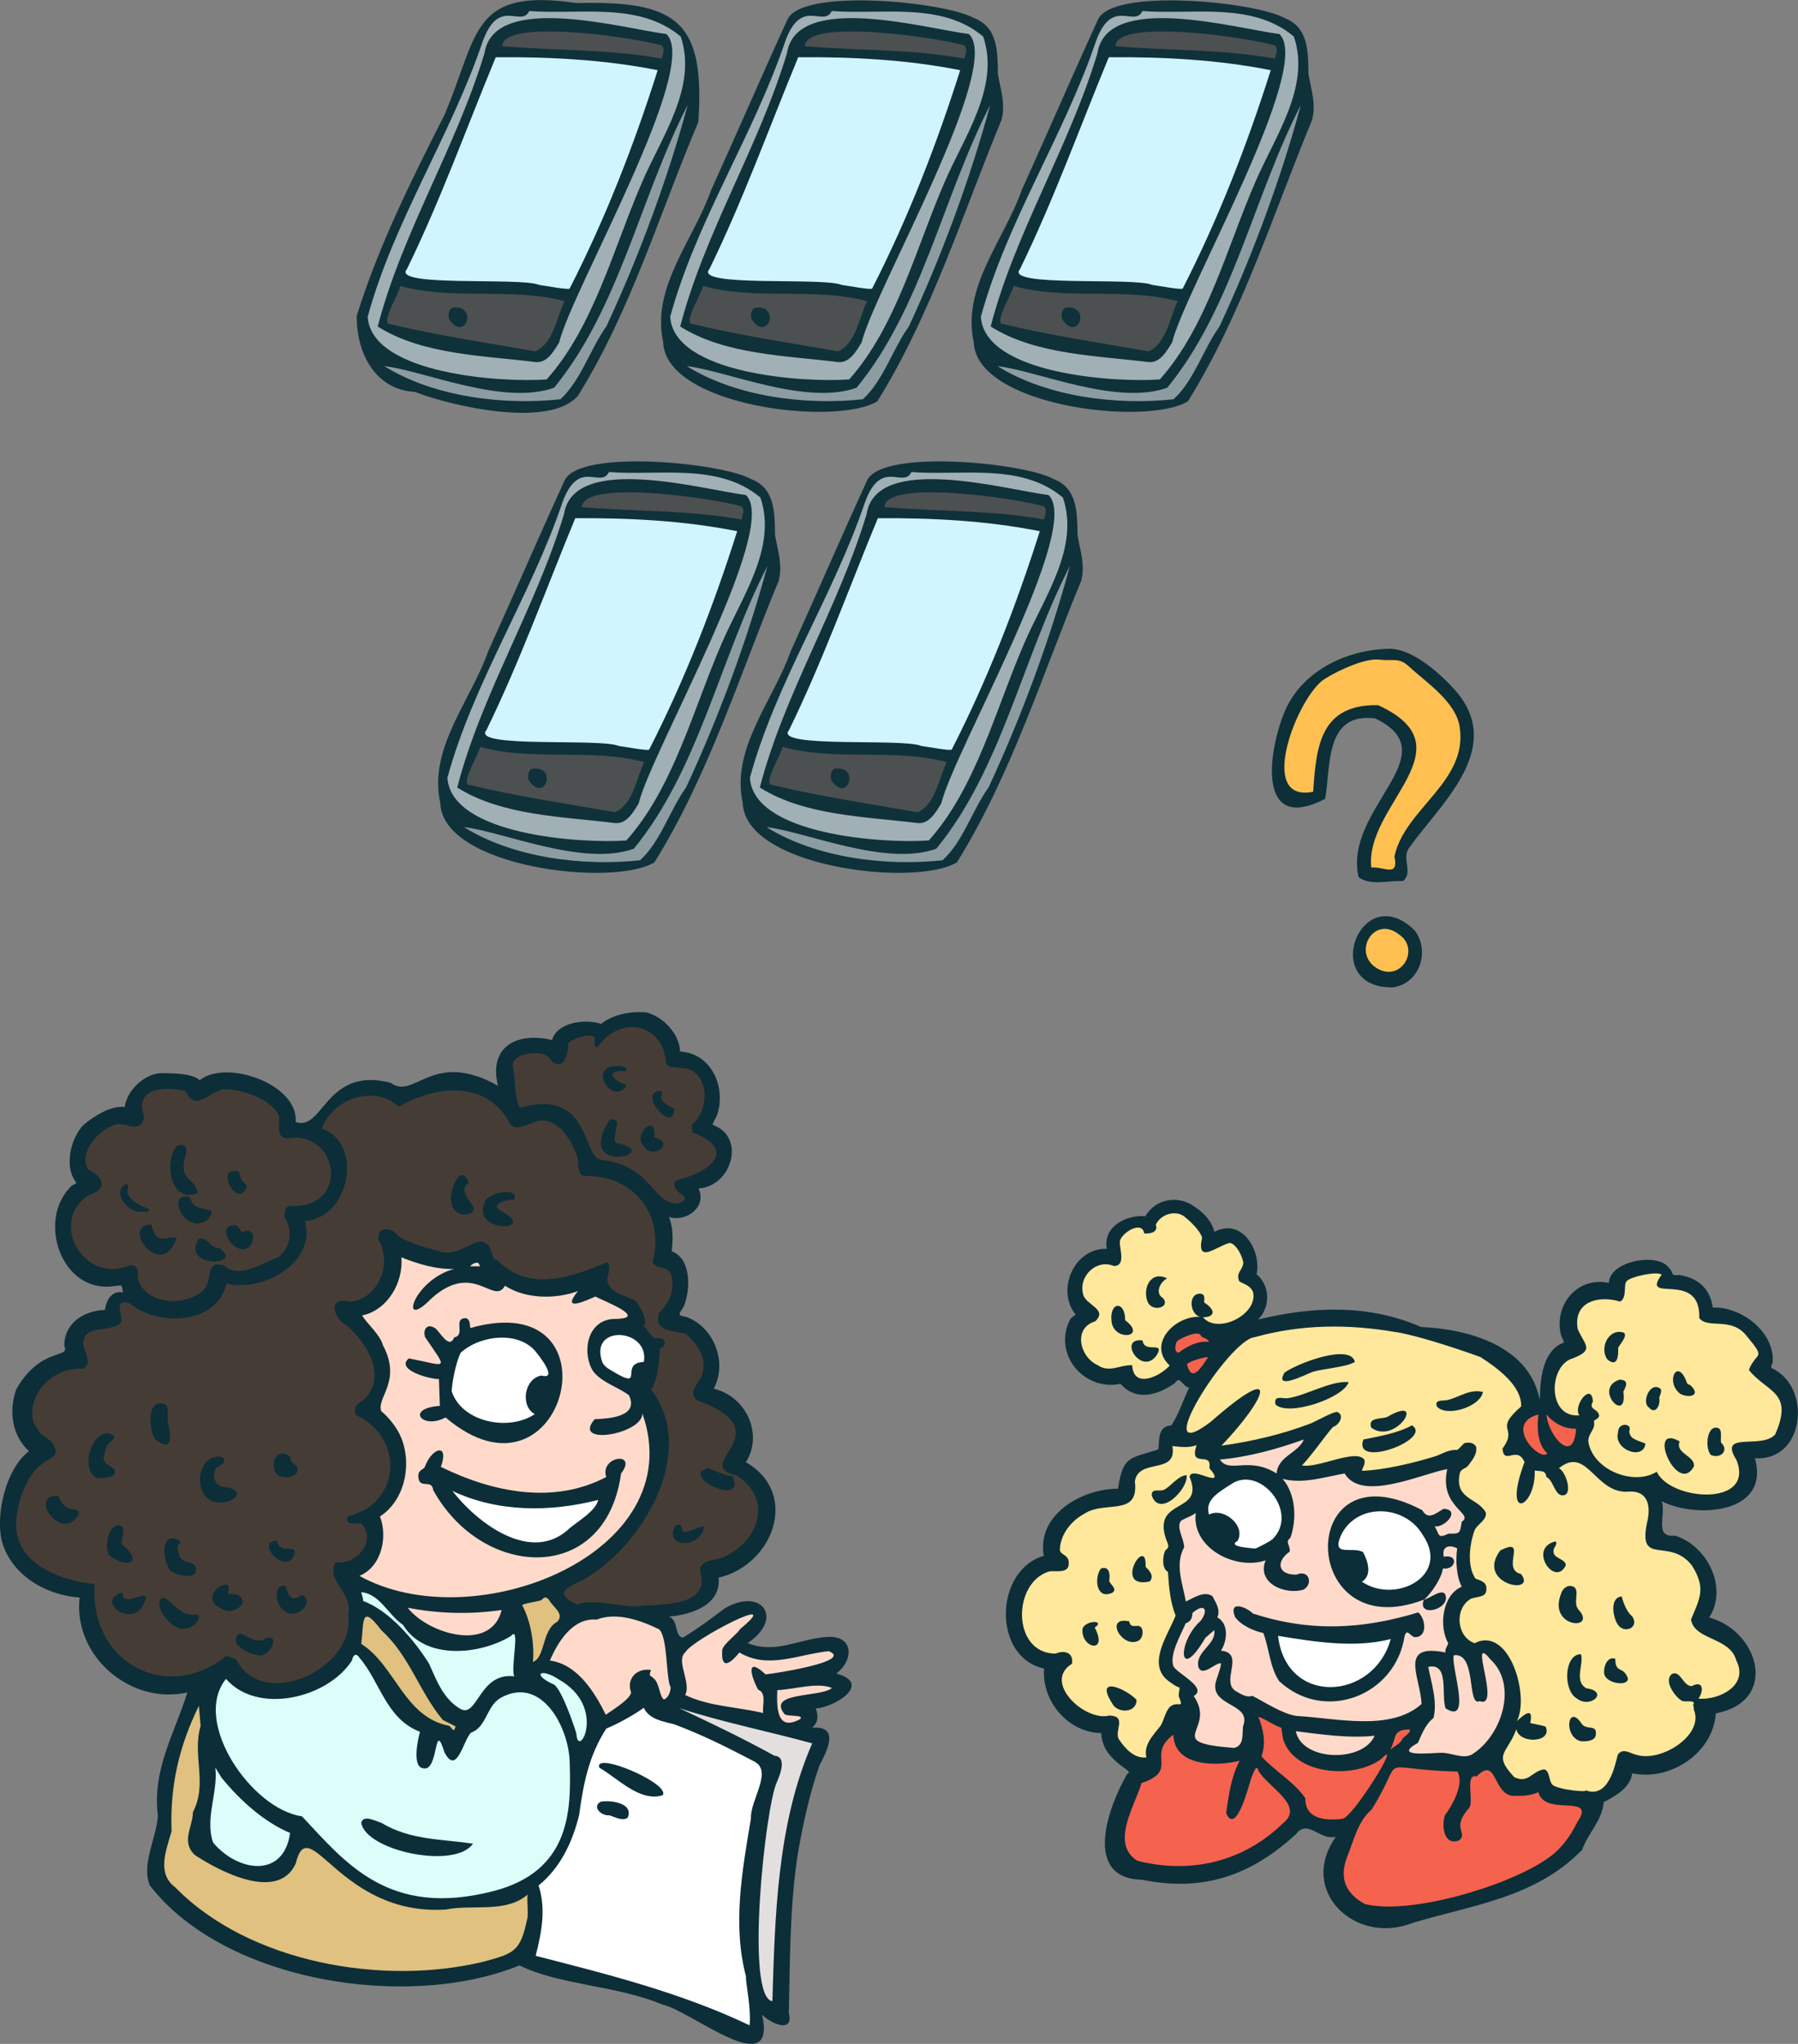 <?xml version="1.0" encoding="UTF-8"?>
<svg id="Layer_1" xmlns="http://www.w3.org/2000/svg" version="1.1" viewBox="0 0 175.94 200">
  <rect x="0" y="0" width="175.94" height="200" fill="#808080" stroke="none"/>
  <!-- Generator: Adobe Illustrator 29.1.0, SVG Export Plug-In . SVG Version: 2.1.0 Build 142)  -->
  <g>
    <path d="M51.38,39.63c-5.4,0-10.37-1.23-13.96-3.48l.23-.67c1.2.13,2.81.56,4.37.98l.11.03c2.79.75,5.95,1.61,8.79,1.61h0c1.17,0,2.21-.15,3.09-.45,3.91-4.81,6.23-10.94,8.47-16.87,1.01-2.69,2.07-5.46,3.25-8.07.39-.85.81-1.73,1.24-2.58l.67.26c-1.88,7.02-4.71,14.74-7.99,21.74v.03s-.03.03-.03.03c-.61.85-1.13,1.86-1.63,2.83-.81,1.57-1.65,3.21-2.91,4.34l-.09.08h-.12c-1.13.13-2.31.19-3.49.19h0,0Z" fill="#8c9ca0"/>
    <path d="M51.64,37.55c-1.25,0-5.63-.09-9.59-1.19-4.11-1.15-6.28-2.94-6.44-5.35v-.12c1.43-5.18,3.79-10.12,6.08-14.9,1.87-3.9,3.79-7.93,5.19-12.05.69-1.92,1.57-2.77,2.87-2.77.24,0,.47.03.67.05.17.02.33.04.47.04.27,0,.43-.05.57-.35l.11-.22.25.02c.67.05,1.42.07,2.35.07.54,0,1.08,0,1.63-.01.55,0,1.11-.01,1.66-.01,3.09,0,6.61.19,9.38,2.53l.09.09.03.08c1.1,3.26-.03,6.5-1.27,9.23-.36.79-.75,1.59-1.13,2.36-.5,1.01-.97,1.97-1.38,2.92-.75,1.71-1.41,3.48-2.12,5.36-1.89,5.02-3.86,10.22-7.28,14.04l-.1.11h-.15c-.54.05-1.19.07-1.87.07h0,0Z" fill="#a0b0b5"/>
    <path d="M88.78,84.74c-5.4,0-10.37-1.23-13.96-3.48l.23-.67c1.21.13,2.79.55,4.47,1.01h.05c2.78.76,5.93,1.61,8.75,1.61h0c1.17,0,2.21-.15,3.09-.45,3.91-4.81,6.23-10.94,8.47-16.87,1.01-2.69,2.07-5.46,3.25-8.07.43-.94.83-1.78,1.24-2.58l.67.26c-1.88,7.02-4.71,14.74-7.99,21.74v.03s-.03.03-.03.03c-.61.85-1.13,1.86-1.63,2.84-.81,1.57-1.65,3.21-2.91,4.34l-.09.08h-.12c-1.13.13-2.31.19-3.49.19h0Z" fill="#8c9ca0"/>
    <path d="M89.04,82.66c-1.24,0-5.58-.09-9.51-1.16-4.17-1.15-6.37-2.95-6.52-5.37v-.12c1.43-5.18,3.79-10.12,6.08-14.9,1.87-3.9,3.79-7.93,5.19-12.05.11-.29.21-.55.31-.77.63-1.37,1.45-2,2.55-2,.24,0,.47.03.67.05.17.02.33.04.47.04.27,0,.43-.05.57-.35l.11-.22.25.02c.67.05,1.42.07,2.35.07.54,0,1.09,0,1.63-.01.55,0,1.11-.01,1.67-.01,1.29,0,2.81.03,4.31.29,2.05.36,3.71,1.09,5.06,2.23l.03.03.05.06.03.08c1.1,3.26-.03,6.5-1.27,9.23-.36.79-.75,1.59-1.13,2.36-.5,1.01-.97,1.97-1.38,2.92-.74,1.71-1.41,3.48-2.12,5.36-1.89,5.02-3.86,10.22-7.28,14.04l-.1.11h-.15c-.54.05-1.18.07-1.87.07h0Z" fill="#a0b0b5"/>
    <path d="M111.38,39.63c-5.4,0-10.37-1.23-13.96-3.48l.23-.67c1.21.13,2.79.55,4.47,1.01h.05c2.77.76,5.93,1.61,8.75,1.61,1.17,0,2.21-.15,3.09-.45,3.91-4.81,6.23-10.94,8.47-16.87,1.01-2.69,2.07-5.46,3.25-8.07.39-.86.81-1.73,1.24-2.58l.67.26c-1.88,7.01-4.71,14.74-7.99,21.74v.03s-.03.03-.03.03c-.61.85-1.13,1.86-1.63,2.83-.81,1.57-1.65,3.21-2.91,4.34l-.09.08h-.12c-1.13.13-2.31.19-3.49.19h0,0Z" fill="#8c9ca0"/>
    <path d="M111.64,37.55c-1.24,0-5.58-.09-9.51-1.16-4.17-1.15-6.37-2.95-6.52-5.37v-.12c1.43-5.18,3.79-10.12,6.08-14.9,1.87-3.89,3.79-7.93,5.19-12.05.13-.35.25-.65.39-.93.63-1.25,1.41-1.84,2.48-1.84.24,0,.47.03.67.05.17.02.33.04.47.04.27,0,.43-.05.57-.35l.11-.22.25.02c.67.05,1.42.07,2.35.07.54,0,1.09,0,1.63-.01.55,0,1.11-.01,1.67-.01,1.29,0,2.81.03,4.31.29,2.05.36,3.71,1.09,5.06,2.23l.08.07.03.1c1.1,3.26-.03,6.5-1.27,9.23-.36.79-.75,1.59-1.14,2.36-.5,1.01-.97,1.97-1.38,2.91-.74,1.71-1.41,3.48-2.12,5.36-1.89,5.02-3.86,10.22-7.28,14.04l-.1.11h-.15c-.54.05-1.18.07-1.87.07h0Z" fill="#a0b0b5"/>
    <path d="M80.98,39.63c-5.4,0-10.37-1.23-13.96-3.48l.23-.67c1.21.13,2.79.55,4.47,1.01h.05c2.78.76,5.93,1.61,8.75,1.61,1.17,0,2.21-.15,3.09-.45,3.91-4.81,6.23-10.94,8.47-16.87,1.01-2.69,2.07-5.46,3.25-8.07.43-.93.83-1.77,1.24-2.58l.67.26c-1.88,7.02-4.71,14.74-7.99,21.74v.03s-.03.03-.03.03c-.61.85-1.13,1.86-1.63,2.83-.81,1.57-1.65,3.21-2.91,4.34l-.09.08h-.12c-1.13.13-2.31.19-3.49.19h0Z" fill="#8c9ca0"/>
    <path d="M81.25,37.55c-1.24,0-5.58-.09-9.51-1.16-4.17-1.15-6.37-2.95-6.52-5.37v-.12c1.43-5.18,3.79-10.12,6.08-14.9,1.87-3.9,3.79-7.93,5.19-12.05.13-.35.25-.65.39-.93.63-1.25,1.41-1.84,2.48-1.84.24,0,.47.03.67.05.17.02.33.04.47.04.27,0,.43-.05.57-.35l.11-.22.25.02c.67.05,1.42.07,2.35.07.54,0,1.09,0,1.63-.01.55,0,1.11-.01,1.67-.01,1.29,0,2.81.03,4.31.29,2.05.36,3.71,1.09,5.06,2.23l.08.07.03.1c1.1,3.26-.03,6.5-1.27,9.23-.36.79-.75,1.59-1.13,2.36-.5,1.01-.97,1.97-1.38,2.92-.75,1.71-1.41,3.48-2.12,5.36-1.89,5.02-3.86,10.22-7.28,14.04l-.1.11h-.15c-.54.05-1.18.07-1.87.07h0Z" fill="#a0b0b5"/>
    <path d="M59.18,84.74c-5.4,0-10.37-1.23-13.96-3.48l.23-.67c1.21.13,2.79.55,4.47,1.01h.05c2.78.76,5.93,1.61,8.75,1.61h0c1.17,0,2.21-.15,3.09-.45,3.91-4.81,6.23-10.94,8.47-16.87,1.01-2.69,2.07-5.46,3.25-8.07.43-.93.83-1.77,1.24-2.58l.67.26c-1.88,7.02-4.71,14.74-7.99,21.74v.03s-.03.03-.03.03c-.61.85-1.13,1.86-1.63,2.84-.81,1.57-1.65,3.21-2.91,4.34l-.09.08h-.12c-1.13.13-2.31.19-3.49.19h0,0Z" fill="#8c9ca0"/>
    <path d="M59.44,82.66c-1.24,0-5.58-.09-9.51-1.16-4.17-1.15-6.37-2.95-6.52-5.37v-.12c1.43-5.18,3.79-10.12,6.08-14.9,1.87-3.9,3.79-7.93,5.19-12.05.11-.29.21-.55.31-.77.63-1.37,1.45-2,2.55-2,.24,0,.47.03.67.05.17.02.33.04.47.04.27,0,.43-.05.57-.35l.11-.22.25.02c.67.05,1.42.07,2.35.07.54,0,1.09,0,1.63-.01.55,0,1.11-.01,1.67-.01,1.29,0,2.81.03,4.31.29,2.05.36,3.71,1.09,5.06,2.23l.03.03.05.06.03.08c1.1,3.26-.03,6.5-1.27,9.23-.36.79-.75,1.59-1.13,2.36-.5,1.01-.97,1.97-1.38,2.92-.74,1.71-1.41,3.48-2.12,5.36-1.89,5.02-3.86,10.22-7.28,14.04l-.1.11h-.15c-.54.05-1.18.07-1.87.07h0Z" fill="#a0b0b5"/>
    <path d="M64.72,6.09c-3.32-.61-6.69-.75-9.95-.89l-.73-.03c-1.57-.07-3.23-.15-4.92-.29l-.35-.03v-.35c.05-1.21,1.66-1.79,4.94-1.79,4.02,0,9.59.91,11.16,1.39l.09.03.07.07c.18.21.27.41.29.62.02.22-.03.41-.09.59-.03.13-.07.24-.07.35l-.02.42-.41-.08h0Z" fill="#4d5050"/>
    <path d="M52.33,34.73c-1.05-.18-2.1-.36-3.14-.54-3.71-.63-7.55-1.27-11.33-2.19l-.17-.04-.08-.15c-.13-.27-.12-.65.03-1.14.15-.47.4-1.01.65-1.52.23-.48.47-.98.51-1.24l.06-.41.39.11c2.58.71,5.33.74,7.98.75,2.66.02,5.41.04,8.08.74l.43.11-.19.4c-.21.42-.38.92-.56,1.45-.11.32-.23.65-.35.97-.41,1.05-.98,2.19-2.12,2.67l-.1.05-.11-.02h0Z" fill="#4d5050"/>
    <path d="M55.57,28.65c-.41,0-1.35-.15-2.11-.27-.35-.05-.63-.1-.75-.11h-.06l-.05-.03c-.63-.28-3.11-.31-5.51-.33-4.86-.05-7.21-.16-7.69-.93-.12-.19-.13-.41-.03-.63.05-.08.09-.14.13-.2,2.28-4.69,4.24-9.61,6.13-14.37l.49-1.24c.64-1.61,1.33-3.34,2.05-5.06l.09-.22h.24c.32,0,.65,0,.97,0,1.57,0,3.11.03,4.57.09,3.81.16,7.21.55,10.39,1.18l.4.08-.13.39c-2.02,6.4-4.23,12.13-6.74,17.53-.63,1.36-1.27,2.67-1.91,3.91l-.03.06-.05.05c-.12.1-.26.12-.41.12h.02Z" fill="#d0f5ff"/>
    <path d="M92.97,73.75c-.41,0-1.35-.15-2.11-.27-.35-.05-.63-.1-.75-.11h-.06l-.05-.03c-.63-.28-3.11-.31-5.51-.33-4.86-.05-7.21-.16-7.69-.93-.12-.19-.13-.41-.03-.63.03-.07.07-.13.13-.2,2.27-4.65,4.21-9.54,6.09-14.27l.53-1.33c.72-1.82,1.39-3.47,2.04-5.06l.09-.22h.24c.32,0,.65,0,.97,0,1.57,0,3.11.03,4.57.09,3.81.16,7.21.55,10.39,1.18l.4.08-.12.39c-1.99,6.29-4.25,12.19-6.75,17.53-.62,1.33-1.26,2.65-1.9,3.91l-.03.06-.05.05c-.12.1-.26.12-.41.12h.01Z" fill="#d0f5ff"/>
    <path d="M102.12,51.2c-3.32-.61-6.69-.75-9.95-.89l-.73-.03c-1.57-.07-3.23-.15-4.92-.29l-.35-.03v-.35c.05-1.21,1.66-1.79,4.94-1.79,4.02,0,9.59.91,11.16,1.39l.09.03.07.07c.16.18.25.35.28.54.05.25-.02.47-.07.67-.03.13-.07.24-.07.35l-.02.42-.41-.08h0Z" fill="#4d5050"/>
    <path d="M89.73,79.84c-1.05-.18-2.09-.36-3.13-.53-3.71-.63-7.56-1.27-11.34-2.19l-.17-.04-.08-.15c-.13-.28-.13-.64.03-1.13.15-.47.4-1.01.65-1.52.23-.49.47-.99.51-1.24l.06-.41.39.11c2.58.71,5.33.74,7.98.75,2.66.02,5.41.04,8.08.74l.43.11-.19.4c-.21.42-.38.92-.56,1.45-.11.32-.23.64-.35.96-.41,1.05-.98,2.19-2.12,2.67l-.1.05-.11-.02h0Z" fill="#4d5050"/>
    <path d="M124.72,6.09c-3.32-.61-6.69-.75-9.95-.89l-.73-.03c-1.57-.07-3.23-.15-4.92-.29l-.35-.03v-.35c.05-1.21,1.66-1.79,4.94-1.79,4.02,0,9.59.91,11.16,1.39l.09.03.07.07c.18.21.27.41.29.62.02.22-.03.41-.09.59-.03.13-.07.24-.07.35l-.02.42-.41-.08h0Z" fill="#4d5050"/>
    <path d="M112.33,34.73c-1.05-.18-2.1-.36-3.14-.54-3.71-.63-7.55-1.27-11.33-2.19l-.17-.04-.08-.15c-.13-.28-.13-.64.03-1.14.15-.47.4-1.01.65-1.52.23-.49.47-.99.51-1.24l.06-.41.39.11c2.58.71,5.33.74,7.98.75,2.66.02,5.41.04,8.08.74l.43.11-.19.4c-.21.42-.37.92-.56,1.44-.11.32-.23.65-.35.97-.41,1.05-.98,2.19-2.12,2.67l-.1.05-.11-.02h0Z" fill="#4d5050"/>
    <path d="M115.57,28.65c-.41,0-1.35-.15-2.11-.27-.35-.05-.63-.1-.75-.11h-.06l-.05-.03c-.63-.28-3.11-.31-5.51-.33-4.86-.05-7.21-.16-7.69-.93-.12-.19-.13-.41-.03-.63.03-.07.07-.13.13-.2,2.26-4.63,4.2-9.51,6.07-14.22l.55-1.38c.6-1.51,1.32-3.31,2.05-5.07l.09-.22h.24c.32,0,.65,0,.97,0,1.57,0,3.11.03,4.57.09,3.81.16,7.21.55,10.39,1.18l.4.08-.12.39c-1.99,6.29-4.25,12.19-6.75,17.53-.62,1.34-1.26,2.65-1.9,3.91l-.03.06-.05.05c-.12.1-.26.12-.41.12h0Z" fill="#d0f5ff"/>
    <path d="M85.17,28.65c-.41,0-1.35-.15-2.11-.27-.35-.05-.63-.1-.75-.11h-.06l-.05-.03c-.63-.28-3.11-.31-5.51-.33-4.86-.05-7.21-.16-7.69-.93-.12-.19-.13-.41-.03-.63.03-.07.07-.13.13-.2,2.26-4.63,4.19-9.5,6.07-14.21l.55-1.39c.64-1.61,1.33-3.34,2.05-5.07l.09-.22h.24c.32,0,.65,0,.97,0,1.57,0,3.11.03,4.57.09,3.83.17,7.23.55,10.38,1.18l.4.08-.12.39c-1.99,6.29-4.25,12.19-6.75,17.53-.62,1.33-1.26,2.65-1.9,3.91l-.03.06-.05.05c-.12.1-.26.12-.4.12h0Z" fill="#d0f5ff"/>
    <path d="M81.94,34.73c-1.05-.18-2.1-.36-3.14-.54-3.71-.63-7.55-1.27-11.33-2.19l-.17-.04-.08-.15c-.13-.27-.12-.65.03-1.14.15-.47.4-1.01.65-1.52.23-.48.47-.98.51-1.24l.06-.41.39.11c2.58.71,5.33.74,7.98.75,2.66.02,5.41.04,8.08.74l.43.11-.19.4c-.21.42-.38.92-.56,1.45-.11.32-.23.65-.35.97-.41,1.05-.98,2.19-2.12,2.67l-.1.05-.11-.02h0Z" fill="#4d5050"/>
    <path d="M94.33,6.09c-3.32-.61-6.69-.75-9.95-.89l-.73-.03c-1.57-.07-3.23-.15-4.92-.29l-.35-.03v-.35c.05-1.21,1.66-1.79,4.94-1.79,4.02,0,9.59.91,11.16,1.39l.09.03.07.07c.18.21.27.41.29.62.02.22-.03.41-.09.59-.03.13-.07.24-.07.35l-.02.42-.41-.08h0Z" fill="#4d5050"/>
    <path d="M60.13,79.84c-1.05-.18-2.09-.36-3.13-.53-3.71-.63-7.56-1.27-11.34-2.19l-.17-.04-.08-.15c-.13-.28-.13-.64.03-1.13.15-.47.4-1.01.65-1.52.23-.49.47-.99.51-1.24l.06-.41.39.11c2.58.71,5.33.74,7.98.75,2.66.02,5.41.04,8.08.74l.43.11-.19.4c-.21.42-.38.92-.56,1.45-.11.32-.23.64-.35.96-.41,1.05-.98,2.19-2.12,2.67l-.1.05-.11-.02h0Z" fill="#4d5050"/>
    <path d="M72.52,51.2c-3.32-.61-6.69-.75-9.95-.89l-.73-.03c-1.57-.07-3.23-.15-4.92-.29l-.35-.03v-.35c.05-1.21,1.66-1.79,4.94-1.79,4.02,0,9.59.91,11.16,1.39l.09.03.07.07c.17.18.25.35.28.54.05.25-.02.47-.07.67-.03.13-.07.24-.07.35l-.02.42-.41-.08h0Z" fill="#4d5050"/>
    <path d="M63.36,73.75c-.41,0-1.35-.15-2.11-.27-.35-.05-.63-.1-.75-.11h-.06l-.05-.03c-.63-.28-3.11-.31-5.51-.33-4.86-.05-7.21-.16-7.69-.93-.12-.19-.13-.41-.03-.63.03-.07.07-.13.13-.2,2.27-4.65,4.21-9.54,6.09-14.27l.53-1.33c.72-1.82,1.39-3.47,2.04-5.06l.09-.22h.24c.32,0,.65,0,.97,0,1.57,0,3.11.03,4.57.09,3.83.17,7.23.55,10.38,1.18l.4.08-.12.39c-1.99,6.29-4.25,12.19-6.75,17.53-.62,1.33-1.26,2.65-1.9,3.91l-.03.06-.05.05c-.12.1-.26.12-.41.12h.01Z" fill="#d0f5ff"/>
  </g>
  <g>
    <path d="M34.92,30.87c2.09-6.73,5.37-13.33,8.56-19.6,3.36-7.85,2.54-12.51,12.94-10.97,9.73-.24,12.61,1.67,11.91,11.65-3.81,8.99-6.59,18.43-11.77,26.77-2.78,3.23-12.29,1.05-15.96-.37-3.97-.22-5.75-3.93-5.69-7.49h0ZM66.6,3.57c-4.08-3.43-9.89-2.11-14.81-2.49-.81,1.67-2.97-1.43-4.56,2.99-3.12,9.22-8.7,17.57-11.25,26.93.37,5.62,13.15,6.45,17.51,6.13,4.63-5.17,6.58-12.97,9.34-19.3,1.89-4.43,5.45-9.33,3.78-14.25h0ZM59.32,31.97c3.2-6.86,6.05-14.56,7.97-21.69-4.61,8.93-6.69,19.88-13.07,27.66-4.98,1.79-12.8-1.69-16.61-2.11,4.83,3.01,11.64,3.84,17.22,3.24,1.99-1.79,2.91-4.9,4.49-7.11h0ZM37.24,35.34v.09c.06-.03.06-.06,0-.09Z" fill="#0f313a"/>
    <path d="M103.03,46.85c2.44.89,2.37,3.35,2.41,5.51.25,1.49.77,2.92.35,4.49-3.81,9.2-6.87,19.05-12.15,27.53-4.09,2.48-20.8.47-20.96-5.83-1.18-5.32,3-9.99,4.69-14.82,2.53-5.58,4.91-11.11,7.47-16.7,1.42-3.14,15.34-1.74,18.18-.19h0ZM104,48.68c-4.08-3.43-9.89-2.11-14.81-2.49-.81,1.67-2.97-1.43-4.56,2.99-3.12,9.22-8.7,17.57-11.25,26.93.37,5.62,13.15,6.45,17.51,6.13,4.63-5.17,6.58-12.97,9.34-19.3,1.89-4.43,5.45-9.33,3.78-14.25h0ZM96.72,77.08c3.2-6.86,6.05-14.56,7.97-21.69-4.61,8.93-6.69,19.88-13.07,27.66-4.98,1.79-12.8-1.69-16.61-2.11,4.83,3.01,11.64,3.84,17.22,3.24,1.99-1.79,2.91-4.9,4.49-7.11h0ZM74.64,80.44v.09c.06-.03.06-.06,0-.09Z" fill="#0f313a"/>
    <path d="M125.63,1.74c2.44.89,2.37,3.35,2.41,5.51.25,1.49.77,2.92.35,4.49-3.81,9.2-6.87,19.05-12.15,27.53-4.09,2.48-20.8.47-20.96-5.83-1.18-5.32,3-9.99,4.69-14.82,2.53-5.58,4.91-11.11,7.47-16.7,1.42-3.14,15.34-1.74,18.18-.19h0ZM126.6,3.57c-4.08-3.43-9.89-2.11-14.81-2.49-.81,1.67-2.97-1.43-4.56,2.99-3.12,9.22-8.7,17.57-11.25,26.93.37,5.62,13.15,6.45,17.51,6.13,4.63-5.17,6.58-12.97,9.34-19.3,1.89-4.43,5.45-9.33,3.78-14.25h0ZM119.32,31.97c3.2-6.86,6.05-14.56,7.97-21.69-4.61,8.93-6.69,19.88-13.07,27.66-4.98,1.79-12.8-1.69-16.61-2.11,4.83,3.01,11.64,3.84,17.22,3.24,1.99-1.79,2.91-4.9,4.49-7.11h0ZM97.24,35.34v.09c.06-.03.06-.06,0-.09Z" fill="#0f313a"/>
    <path d="M95.24,1.74c2.44.89,2.37,3.35,2.41,5.51.25,1.49.77,2.92.35,4.49-3.81,9.2-6.87,19.05-12.15,27.53-4.09,2.48-20.8.47-20.96-5.83-1.18-5.32,3-9.99,4.69-14.82,2.53-5.58,4.91-11.11,7.47-16.7,1.42-3.14,15.34-1.74,18.18-.19h0ZM96.2,3.57c-4.08-3.43-9.89-2.11-14.81-2.49-.81,1.67-2.97-1.43-4.56,2.99-3.12,9.22-8.7,17.57-11.25,26.93.37,5.62,13.15,6.45,17.51,6.13,4.63-5.17,6.58-12.97,9.34-19.3,1.89-4.43,5.45-9.33,3.78-14.25h0ZM88.92,31.97c3.2-6.86,6.05-14.56,7.97-21.69-4.61,8.93-6.69,19.88-13.07,27.66-4.98,1.79-12.8-1.69-16.61-2.11,4.83,3.01,11.64,3.84,17.22,3.24,1.99-1.79,2.91-4.9,4.49-7.11h0ZM66.85,35.34v.09c.06-.03.06-.06,0-.09Z" fill="#0f313a"/>
    <path d="M73.43,46.85c2.44.89,2.37,3.35,2.41,5.51.25,1.49.77,2.92.35,4.49-3.81,9.2-6.87,19.05-12.15,27.53-4.09,2.48-20.8.47-20.96-5.83-1.18-5.32,3-9.99,4.69-14.82,2.53-5.58,4.91-11.11,7.47-16.7,1.42-3.14,15.34-1.74,18.18-.19h0ZM74.4,48.68c-4.08-3.43-9.89-2.11-14.81-2.49-.81,1.67-2.97-1.43-4.56,2.99-3.12,9.22-8.7,17.57-11.25,26.93.37,5.62,13.15,6.45,17.51,6.13,4.63-5.17,6.58-12.97,9.34-19.3,1.89-4.43,5.45-9.33,3.78-14.25h0ZM67.12,77.08c3.2-6.86,6.05-14.56,7.97-21.69-4.61,8.93-6.69,19.88-13.07,27.66-4.98,1.79-12.8-1.69-16.61-2.11,4.83,3.01,11.64,3.84,17.22,3.24,1.99-1.79,2.91-4.9,4.49-7.11h0ZM45.04,80.44v.09c.06-.03.06-.06,0-.09Z" fill="#0f313a"/>
    <path d="M65.2,3.32c3.43,3.17-9.23,25.04-10.49,30.2-.54.86-1.17,2.01-2.29,1.91-5.14-.64-11.06-.71-15.46-3.48,2.39-9.21,7.65-17.47,10.45-26.75.93-6,13.54-2.41,17.8-1.87h0ZM64.76,4.45c-2.46-.75-15.53-2.71-15.61.07,5.26.45,10.42.27,15.63,1.22.02-.48.36-.85-.02-1.28h0ZM64.36,6.87c-5.21-1.04-10.61-1.31-15.85-1.27-2.87,6.94-5.4,13.99-8.69,20.73-1.6,1.81,11.17.77,12.93,1.55.43.05,2.83.5,2.99.36,3.51-6.87,6.31-14.07,8.62-21.38h0ZM55.24,29.47c-5.31-1.39-10.87-.05-16.07-1.49-.13.81-1.59,2.95-1.23,3.68,4.81,1.16,9.59,1.87,14.45,2.72,1.74-.74,2.08-3.32,2.85-4.91h0Z" fill="#0f313a"/>
    <path d="M102.59,48.43c3.43,3.17-9.23,25.04-10.49,30.2-.54.86-1.17,2.01-2.29,1.91-5.14-.64-11.06-.71-15.46-3.48,2.39-9.21,7.65-17.47,10.45-26.75.93-6,13.54-2.41,17.8-1.87h0ZM102.16,49.55c-2.46-.75-15.53-2.71-15.61.07,5.26.45,10.42.27,15.63,1.22.02-.48.36-.85-.02-1.28h0ZM101.75,51.98c-5.21-1.04-10.61-1.31-15.85-1.27-2.87,6.94-5.4,13.99-8.69,20.73-1.6,1.81,11.17.77,12.93,1.55.43.05,2.83.5,2.99.36,3.51-6.87,6.31-14.07,8.62-21.38h0ZM92.64,74.57c-5.31-1.39-10.87-.05-16.07-1.49-.13.81-1.59,2.95-1.23,3.68,4.81,1.16,9.59,1.87,14.45,2.72,1.74-.74,2.08-3.32,2.85-4.91h0Z" fill="#0f313a"/>
    <path d="M125.18,3.32c3.43,3.17-9.23,25.04-10.49,30.2-.54.86-1.17,2.01-2.29,1.91-5.14-.64-11.06-.71-15.46-3.48,2.39-9.21,7.65-17.47,10.45-26.75.93-6,13.54-2.41,17.8-1.87h0ZM124.76,4.45c-2.46-.75-15.53-2.71-15.61.07,5.26.45,10.42.27,15.63,1.22.02-.48.36-.85-.02-1.28h0ZM124.35,6.87c-5.21-1.04-10.61-1.31-15.85-1.27-2.87,6.94-5.4,13.99-8.69,20.73-1.6,1.81,11.17.77,12.93,1.55.43.05,2.83.5,2.99.36,3.51-6.87,6.31-14.07,8.62-21.38h0ZM115.24,29.47c-5.31-1.39-10.87-.05-16.07-1.49-.13.81-1.59,2.95-1.23,3.68,4.81,1.16,9.59,1.87,14.45,2.72,1.74-.74,2.08-3.32,2.85-4.91h0Z" fill="#0f313a"/>
    <path d="M94.8,3.32c3.43,3.17-9.23,25.04-10.49,30.2-.54.86-1.17,2.01-2.29,1.91-5.14-.64-11.06-.71-15.46-3.48,2.39-9.21,7.65-17.47,10.45-26.75.93-6,13.54-2.41,17.8-1.87h0ZM94.37,4.45c-2.46-.75-15.53-2.71-15.61.07,5.26.45,10.42.27,15.63,1.22.02-.48.36-.85-.02-1.28h0ZM93.96,6.87c-5.21-1.04-10.61-1.31-15.85-1.27-2.87,6.94-5.4,13.99-8.69,20.73-1.6,1.81,11.17.77,12.93,1.55.43.05,2.83.5,2.99.36,3.51-6.87,6.31-14.07,8.62-21.38h0ZM84.85,29.47c-5.31-1.39-10.87-.05-16.07-1.49-.13.81-1.59,2.95-1.23,3.68,4.81,1.16,9.59,1.87,14.45,2.72,1.74-.74,2.08-3.32,2.85-4.91h0Z" fill="#0f313a"/>
    <path d="M72.98,48.43c3.43,3.17-9.23,25.04-10.49,30.2-.54.86-1.17,2.01-2.29,1.91-5.14-.64-11.06-.71-15.46-3.48,2.39-9.21,7.65-17.47,10.45-26.75.93-6,13.54-2.41,17.8-1.87h0ZM72.56,49.55c-2.46-.75-15.53-2.71-15.61.07,5.26.45,10.42.27,15.63,1.22.02-.48.36-.85-.02-1.28h0ZM72.14,51.98c-5.21-1.04-10.61-1.31-15.85-1.27-2.87,6.94-5.4,13.99-8.69,20.73-1.6,1.81,11.17.77,12.93,1.55.43.05,2.83.5,2.99.36,3.51-6.87,6.31-14.07,8.62-21.38h0ZM63.04,74.57c-5.31-1.39-10.87-.05-16.07-1.49-.13.81-1.59,2.95-1.23,3.68,4.81,1.16,9.59,1.87,14.45,2.72,1.74-.74,2.08-3.32,2.85-4.91h0Z" fill="#0f313a"/>
    <path d="M44.36,30.1c2.45-.25,1.15,3.46-.4,1.15-.15-.33-.07-1.09.4-1.15Z" fill="#0f313a"/>
    <path d="M81.76,75.21c2.45-.25,1.15,3.46-.4,1.15-.15-.33-.07-1.09.4-1.15Z" fill="#0f313a"/>
    <path d="M104.35,30.1c2.45-.25,1.15,3.46-.4,1.15-.15-.33-.07-1.09.4-1.15Z" fill="#0f313a"/>
    <path d="M73.96,30.1c2.45-.25,1.15,3.46-.4,1.15-.15-.33-.07-1.09.4-1.15Z" fill="#0f313a"/>
    <path d="M52.15,75.21c2.45-.25,1.15,3.46-.4,1.15-.15-.33-.07-1.09.4-1.15Z" fill="#0f313a"/>
  </g>
  <g id="Layer_3">
    <g>
      <path d="M135.88,95.46c-.38,0-.76-.1-1.13-.29-1.37-.71-1.62-1.93-1.4-2.85.26-1.07,1.15-1.81,2.15-1.81.55,0,1.09.21,1.62.62.89.61,1.27,1.62.95,2.63s-1.19,1.69-2.19,1.69h0Z" fill="#ffc051"/>
      <path d="M135.96,85.47c-.23,0-.49-.05-.75-.1-.27-.05-.56-.11-.82-.11-.05,0-.11,0-.16,0l-.36.03-.04-.36c-.28-2.45,1.09-4.73,2.41-6.93,1.23-2.05,2.39-3.99,1.87-5.66-.35-1.13-1.44-2.1-3.34-2.98h-.11c-4.89,0-5.47,3.21-5.79,8.13l-.02.28-.27.05c-.31.07-.61.09-.88.09h0c-1.17,0-1.95-.59-2.25-1.7-.82-3.01,2.08-8.99,4.01-10.12,1.21-.75,3.17-1.66,4.6-1.89.21-.03.41-.05.6-.05.12,0,.24,0,.35.02l.12.02h0c.26.03.48.03.65.03h.5c.59,0,1.19.06,1.96.83.3.27.65.56,1.01.87,1.67,1.39,3.55,2.98,3.93,5.05.55,3.32-1.39,5.61-3.28,7.83-1.15,1.35-2.33,2.74-2.88,4.32-.08.23-.15.46-.2.69.13.65.09,1.07-.14,1.35-.17.2-.41.3-.73.3h.01Z" fill="#ffc051"/>
    </g>
    <g>
      <path d="M135.84,63.49c2.35-.11,5.25,2.54,6.76,4.29,4.57,5.57-1.67,10.91-4.69,15.15-.82,1.03.43,2.49-.64,3.29-1.37-.09-3.15.5-4.33-.39-1.52-6.72,8.93-12.02,1.63-15.53-4.96-.63-4.33,4.67-4.9,7.87-6.59,3.41-5.63-4.31-4.07-8.27,1.59-4.13,5.99-6.3,10.23-6.41h0ZM134.96,64.55c-1.28-.18-3.88.97-5.31,1.87-2.59,1.53-6.84,12.23-1.15,11.05.29-4.48.71-8.56,6.34-8.47,9.13,4.17-1.35,9.77-.65,15.89,1.19-.13,2.71,1.03,2.26-1.08,1-4.73,7.28-7.31,6.37-12.77-.44-2.39-3.15-4.19-4.85-5.73-1.09-1.07-1.64-.58-3.02-.77h0Z" fill="#0c2f38"/>
      <path d="M138.44,91.05c1.54,2.05.45,5.27-2.2,5.57-7.18.03-3.06-10.73,2.2-5.57ZM134.92,94.85c2.25,1.15,4.06-2.01,1.97-3.42-2.53-1.98-4.72,2-1.97,3.42Z" fill="#0c2f38"/>
    </g>
  </g>
  <g id="Layer_2">
    <g>
      <path d="M116.76,134.75c-.67,0-.89-.87-.96-1.16l-.03-.15.09-.13c.31-.47,1.91-.86,2.35-.86h.68l-.35.57-.13.2c-.5.76-1.01,1.54-1.63,1.54h0,0Z" fill="#f5624d"/>
      <path d="M115.33,132.71c-.25,0-.47-.13-.58-.36-.19-.38-.08-1.02.14-1.32l.02-.02.02-.02c.29-.29,1.45-.86,2.17-.86.47,0,.66.22.74.4.05.03.11.06.17.09.21.09.52.23.65.59l.19.57-.59-.09c-.09-.01-.19-.02-.29-.02-.99,0-2,.69-2.38.99l-.09.07h-.12s-.05.01-.05.01h0Z" fill="#f5624d"/>
      <path d="M151.1,142.71c-.87,0-2.24-1.31-2.41-2.59-.06-.47-.01-1.62,1.74-2.07l.52-.13-.07.53c-.14,1.16-.13,2.71.75,3.49l.27.25-.25.27c-.15.16-.35.25-.58.25h.01Z" fill="#f5624d"/>
      <path d="M153.38,141.89c-1.09,0-2.33-2.01-2.41-3.46l-.07-1.15.72.89c.65.81,1.56,1.27,2.5,1.27h.49s-.02.39-.02.39c-.1,1.7-.71,2.06-1.2,2.06h-.01Z" fill="#f5624d"/>
      <path d="M135.72,171.07c.18-.34.27-.64.35-.9.24-.79.48-1.28,1.85-1.31h.16l.11.11c.1.11.15.24.14.39-.02.32-.32.59-.67.89-.03.03-.06.05-.09.07-.19.43-.53.64-.82.83-.17.11-.32.21-.45.34l-.59-.43h0Z" fill="#f5624d"/>
      <path d="M135.88,186.93c-.92,0-1.72-.09-2.39-.25h-.05s-.04-.03-.04-.03c-2.15-1.16-2.79-2.89-1.89-5.15.13-.35.26-.69.38-1.03.47-1.31.94-2.65,2.06-3.65.83-1.33,1.25-2.24,1.53-2.85.43-.92.64-1.39,1.55-1.39.29,0,.64.04,1.13.09.91.1,2.28.26,4.48.31h.21l.1.2c.77,1.5-.58,3.7-1.24,4.62-.16.54-.13,1.38.16,1.79.11.15.24.22.41.22.09,0,.19-.02.3-.05.15-.13.13-.18.05-.47-.14-.52-.35-1.3.83-2.63.1-.2.07-.79.04-1.21-.05-.74-.09-1.43.25-1.8.13-.14.31-.22.52-.22h.06c.43-.4.79-.59,1.13-.59.63,0,.94.6,1.24,1.17.41.81.75,1.33,1.47,1.33.07,0,.14,0,.21-.01h.07c.08,0,.17,0,.25,0,.57,0,1.15-.11,1.65-.33l.17-.07.16.09c.13.08.17.2.19.28.01.03.05.15.07.19l.02.03.02.03c.35.62,1.35.67,2.23.72.83.05,1.56.09,1.82.62.24.48-.08,1.07-.39,1.53-.81,1.66-1.87,2.92-3.13,3.76-3.19,2.22-10.57,4.71-15.67,4.71h.02Z" fill="#f5624d"/>
      <path d="M130.36,178.41c-1.09,0-1.9-.26-2.4-.77-.39-.39-.59-.91-.6-1.56-.55-.82-1.46-1.57-2.34-2.29-.69-.57-1.35-1.11-1.85-1.69l-.14-.16.07-.2c.36-1.03.26-2.21-.3-3.6l-.26-.64.68.15c.35.08.79.32,1.24.57.36.2.77.43.99.47l.14.03.09.12c.07.09.08.18.14.58.03.23.09.59.13.71.67,2.08,3.18,2.83,5.13,2.83,1.51,0,2.97-.42,3.89-1.13.36-.37.55-.5.74-.5.23,0,.41.18.41.43,0,.74-3.66,6.61-4.77,6.61-.33.03-.66.06-.97.06h0Z" fill="#f5624d"/>
      <path d="M115.34,182.97c-1.36,0-2.76-.18-4.14-.53h-.05s-.05-.04-.05-.04c-2.34-1.48-1.23-4.21-.34-6.4.24-.59.46-1.13.6-1.61l.05-.18.18-.06c1.76-.6,1.73-1.12,1.69-1.9-.04-.77-.09-1.73,1.31-2.77l.57-.42.02.71c.05,2.15,2.35,2.48,3.72,2.48.77,0,1.59-.1,2.31-.29l.79-.2-.37.72c-.77,1.47-.99,3.02-1.23,4.66l-.03.24c.12.24.2.28.2.28.13-.04.57-.45,1.45-3.45.06-.2.11-.36.13-.45v-.03s.03-.03.03-.03c.03-.05.06-.13.1-.22.17-.43.33-.83.71-.83.25,0,.41.17.52.51.25.41.74.89,1.26,1.38.93.89,1.9,1.81,1.85,2.82-.03.5-.29.95-.81,1.35-2.87,2.79-6.49,4.27-10.44,4.27h-.01v-.02Z" fill="#f5624d"/>
      <path d="M143.28,172.22c-.39,0-.79-.09-1.18-.18-.35-.08-.67-.16-.99-.17-.17,0-.43.01-.73.03-.41.02-.87.05-1.3.05-.88,0-1.44-.09-1.55-.53-.11-.42.29-.76.94-1.13l.06-.14c.3-.71.71-1.66,1.42-2.23.25-1.18-.03-2.47-.32-3.71-.08-.35-.16-.69-.22-1.03l-.07-.35.35-.08c.16-.03.31-.05.45-.05,1.45,0,1.48,1.67,1.51,2.89.01.49.02.99.11,1.33.27.16.41.19.48.19h0s.05-.01.07-.03c.29-.35-.01-2.03-.2-3.02-.21-1.17-.33-1.84-.19-2.22l.08-.21.21-.03c.09-.01.17-.02.24-.02,1.44,0,1.69,1.83,1.88,3.16.07.48.17,1.2.3,1.38l.12-.05.17.05c.09.03.14.03.17.03.28-.21-.05-1.88-.19-2.59-.23-1.19-.33-1.72-.09-2.01.09-.11.22-.17.36-.17.26,0,.52.2.95.73,1.13,1.05,1.65,2.59,1.46,4.34-.24,2.27-1.61,4.51-3.42,5.58l-.03.02c-.25.11-.52.17-.83.17h0l-.02.02Z" fill="#ffdaca"/>
      <path d="M120.74,171.39c-2.61-.2-3.67-.47-4.03-1.05-.28-.43-.1-.91.07-1.38.27-.74.59-1.58-.26-2.81l-.23-.33.35-.2c.11-.06.18-.13.19-.17.02-.28-.81-.91-1.25-1.24-.45-.34-.83-.63-1.02-.91l-.02-.03v-.03c-.48-1.05.28-2.65.83-3.82.13-.27.24-.51.33-.71l.06-.15.15-.05c.31-.11.41-.26.41-.67v-.16l.12-.11c.43-.39.83-.59,1.17-.59.26,0,.47.13.59.35.18.36.03.89-.41,1.5l-.11.15h-.05c-1.11,1.06-1.49,2.53-1.41,2.95.16-.09.61-.45,1.42-1.85l.03-.05,1.43-1.21.09.65c.13.87-.4,1.47-.86,2.01-.43.5-.79.93-.71,1.51.05.15.09.15.11.15.18,0,.52-.21.77-.36.35-.21.64-.39.92-.39h.19s.09.1.09.1c.26.25.14.65-.18,1.61-.09.27-.22.65-.23.76-.09.77.44,1.13,1.31,1.63.86.49,1.93,1.11,1.39,2.53-.01.13-.02.28-.02.43-.02.67-.05,1.69-1.12,1.95h-.05s-.07.01-.07.01h-.01Z" fill="#ffdaca"/>
      <path d="M130.72,172.1c-1.87,0-3.91-.81-4.27-2.63l-.1-.5,1.11.14c1.73.22,3.53.45,5.27.45.63,0,1.21-.03,1.74-.09l.62-.07-.25.58c-.55,1.29-2.17,2.12-4.14,2.12h.01Z" fill="#ffdaca"/>
      <path d="M124.72,144.49c-1.09-.67-1.99-.75-2.66-.75-.27,0-.52.01-.75.03-.22.01-.43.03-.62.03-.55,0-1.18-.09-1.63-.77l-.34-.51.61-.05c2.43-.22,5.1-.86,8.14-1.95l.79-.28-.33.77c-.29.68-.84,1.09-1.38,1.5-.64.48-1.2.9-1.27,1.72l-.05.59-.51-.31h0Z" fill="#ffdaca"/>
      <path d="M141.04,150.66c-.44,0-.6-.35-.72-.63-.06-.14-.13-.3-.25-.49l-.4-.65.75.1h.07c.51,0,1.15-.58,1.15-.87,0-.05-.12-.09-.31-.12-.09.05-.17.11-.26.16-.38.24-.77.49-1.2.49-.39,0-.71-.21-.97-.61-1.6-.83-3.05-1.26-4.33-1.26h-.41l-.05-1.72h.36c1.49-.07,3.25-.6,4.79-1.07.89-.27,1.65-.51,2.25-.61l.55-.1-.12.54c-.46,2.03.45,2.99,1.11,3.71.35.38.63.68.59,1.07-.02.19-.12.35-.29.5-.16.99-.28,1.33-1.36,1.33h-.19c-.37.17-.59.23-.78.23h0Z" fill="#ffdaca"/>
      <path d="M133.46,168.79c-1.38,0-2.77-.15-4.13-.29-.89-.09-1.73-.18-2.49-.22-1.15-.16-2.49-.91-3.57-1.52-.27-.15-.53-.29-.77-.42-.09.02-.19.03-.29.03-.48,0-.96-.25-1.39-.52-1.01-.52-.83-1.63-.69-2.43.09-.5.17-1.02-.02-1.27-.11-.14-.33-.23-.67-.26l-.63-.06.36-.51c.37-.53.52-1.34.37-1.93-.09-.37-.29-.63-.58-.78l-.31-.16.15-.32c.22-.48-.05-.99-.34-1.52-.03-.05-.05-.1-.08-.15-.12-.07-.25-.11-.39-.11-.43,0-.94.27-1.35.48-.15.08-.29.15-.43.21l-.43.19-.09-.46c-.06-.35-.15-.71-.23-1.09-.33-1.45-.68-2.95.05-4.37-.01-.23-.12-.53-.21-.83-.22-.67-.48-1.43.05-1.97l.03-.03.05-.03c.17-.09.35-.18.55-.27.3-.14.61-.28.81-.44l.7-.55-.11.89c-.16,1.24.39,2.16.88,2.71.94,1.07,2.53,1.77,4.05,1.77.51,0,.99-.08,1.42-.23l.76-.26-.3.75c-.22.55-.19,1.05.09,1.47.41.61,1.35,1.02,2.33,1.02.29,0,.55-.03.8-.11.28-.17.35-.43.3-.63-.03-.11-.11-.25-.33-.25-.11,0-.23.03-.36.09l-.07.03h-.16c-1.35,0-1.71-.67-1.8-.95-.19-.6.13-1.3.85-1.85-.01-.1-.05-.19-.09-.29-.09-.25-.25-.67.2-1.07.54-1.57.54-3.87-.71-5.33l-.75-.88,1.13.29c.45.11.92.17,1.44.17,1.05,0,2.13-.23,3.18-.45.44-.09.87-.18,1.3-.26l.25-.05.13.22c.41.72,1.2,1.07,2.39,1.07h.59s.05,1.73.05,1.73h-.37c-2.93.03-4.23,2.33-4.22,4.6.01,2.74,1.89,5.51,5.46,5.51,1.03,0,2.17-.23,3.37-.68.7-.67,1.51-1.87,1.69-2.81l.06-.34.35.05s.09,0,.14,0c.38,0,.54-.21.54-.33,0-.13-.27-.13-.31-.13-.08,0-.17.01-.27.03l-.35.07-.08-.35c-.13-.58.01-.92.16-1.11.18-.23.47-.35.81-.35.28,0,.59.09.87.24l.22.12-.03.25c-.15,1.03-.09,2.58.41,3.53l.19.35-.37.16c-.79.33-1.17,1.07-1.37,1.63-.37,1.09-.29,2.49.21,3.39l.03.07v.08c.02.15-.05.28-.13.44-.05.09-.15.29-.14.36l.31.66-.72-.17c-.51-.1-.96-.15-1.31-.15-.52,0-.87.11-1.05.33-.35.43-.13,1.41.1,2.43.15.67.3,1.36.35,2.05v.17s-.12.12-.12.12c-1.35,1.22-3.21,1.79-5.86,1.79h-.03Z" fill="#ffdaca"/>
      <path d="M111.93,172.33c-.98,0-1.91-.67-2.77-1.97-.24-.45-.16-.92-.08-1.33.05-.26.1-.56.02-.66-.03-.03-.14-.12-.51-.14-.18.05-.38.07-.59.07-1.75,0-3.91-1.62-4.38-3.27-.27-.98.05-1.84.93-2.44,0-.15-.02-.31-.11-.42-.11-.13-.29-.15-.43-.15-.18,0-.38.05-.58.13l-.07.03h-.07c-1.92,0-3.29-1.31-3.59-3.41s.61-4.7,2.89-5.36h.05c.09-.03.2-.03.34-.03h.47c.65,0,.73-.13.75-.27.07-.43-.07-.53-.32-.69-.23-.15-.57-.39-.54-.91.11-1.51,1.07-2.89,2.57-3.71.77-.53,1.76-.63,2.63-.71.85-.09,1.57-.15,1.93-.59.24-.3.31-.79.23-1.51v-.09c.19-1.35,1.33-1.61,2.24-1.81,1.11-.25,1.63-.41,1.43-1.55l-.09-.48.67.07c.35.04.69.08,1.01.08.39,0,.7-.05.99-.16l.72-.27-.24.73c-.21.65-.13.81-.12.81.03.05.25.07.36.08.29.03.64.06.87.35.15.19.2.45.17.79.03.03.07.08.09.12.19.23.45.55.39.93v.09s-.07.07-.07.07c-.07.1-.22.22-.49.22-.25,0-.55-.1-.9-.21-.32-.11-.67-.22-.9-.22h-.05c.75,1.97-.36,2.62-1.26,3.15-.93.55-1.68.97-1.13,2.71.03.12.08.22.12.31.14.33.33.79-.2,1.23-.14.32-.21.89-.08,1.26.03.1.09.23.2.28l.19.09v.21c.1,1.39.23,2.97.73,4.15l.06.14-.05.14c-.15.39-.36.81-.57,1.26-.77,1.6-1.65,3.41-.45,4.57.29.26.91.69,1.14.75l.13.03.08.1c.11.14.09.25.05.57-.01.11-.05.3-.05.41.21.57.29.83.13,1.06-.06.09-.18.19-.41.19h-.23c-.12,0-.27.02-.45.17h0c-.23.27-.35.58-.49.95-.09.25-.19.52-.34.79v.03s-.03.03-.03.03c-.09.12-.19.23-.29.35-.68.83-1.27,1.55-1.05,2.44l.09.39-.4.05c-.1.01-.2.02-.29.02h0v-.05Z" fill="#ffe79b"/>
      <path d="M166.99,146.6c-1.83,0-4.1-.73-5-2.11-.54.26-1.17.4-1.85.4h0c-2.09,0-4.55-1.35-5.04-3.6-.13-.6.12-1.03.31-1.38.18-.32.28-.51.21-.76l-.03-.09.02-.09c.05-.21.21-.31.35-.39.04-.02.1-.06.14-.09-.03-.09-.11-.15-.25-.25-.23-.16-.68-.48-.35-1.18-.02-.17-.05-.26-.07-.31-.11.05-.35.29-.52.68-.15.35-.17.67-.05.84l.37.51-.63.06c-.1.01-.2.01-.29.01-1.34,0-2.29-.93-2.49-2.45-.21-1.57.48-3.43,2-3.86.78-.31.99-.51,1.04-.63.05-.15-.12-.45-.31-.81-.15-.27-.32-.57-.48-.94l-.02-.04v-.05c-.17-.95,0-1.77.5-2.35.53-.63,1.43-.98,2.5-.98.47,0,.96.07,1.43.2.13-.16.16-.45.18-.85.02-.39.04-.77.28-1.01.45-.47,2.21-.85,3.11-.85.41,0,.67.07.83.22l.23.22-.19.26c-.33.45-.39.65-.4.71.13.06.53.09.81.1,1.18.07,3.37.19,3.35,3.07.27.25.71.28,1.38.32.99.05,2.23.12,3.19,1.35,1.27,1.53,1.51,1.88.87,2.65-.16.19-.35.42-.53.83.44.51.92.88,1.39,1.24,1.36,1.05,2.54,1.97,1.11,5.27l-.02.05-.04.05c-.65.74-1.79.79-2.79.83-.53.02-1.26.05-1.35.24-.02.03-.09.25.37.99l.02.03v.03c.53,1.3.25,2.13-.07,2.61-.56.82-1.69,1.27-3.2,1.27h0l-.03.03Z" fill="#ffe79b"/>
      <path d="M111.92,135.29c-.39,0-1.27-.14-1.47-1.33-.28.02-.55.09-.84.15-.36.09-.73.17-1.12.17-.45,0-.87-.13-1.26-.38-1.12-.53-1.89-1.81-1.81-3.01.07-.93.63-1.63,1.54-1.93.15-.15.23-.29.23-.38,0-.19-.32-.44-.6-.66-.39-.31-.82-.65-.95-1.15-.23-.81-.06-1.67.46-2.36.51-.68,1.29-1.08,2.08-1.08.3,0,.59.06.88.17.11,0,.17-.03.21-.08.17-.19.07-.79.01-1.19-.05-.3-.09-.58-.07-.81.15-.8,1.28-1.68,2.13-1.68.42,0,.74.21.89.58.33-.02.48-.11.52-.16.03-.05,0-.17-.01-.21l-.05-.13.06-.13c.35-.79,1.23-1.34,2.15-1.34.41,0,.8.11,1.13.33l.03.02.03.03c.15.11,1.61,1.29,1.89,2.28l.03.09-.02.09c-.17.78-.07.96-.05.97h.05c.24,0,.7-.23,1.11-.43.39-.19.78-.39,1.13-.47h.05s.05-.01.05-.01c.94.05,1.69,1.75,1.69,2.41v.08c-.09.35-.23.58-.34.77-.14.25-.21.35-.13.63.05.03.15.08.22.11.39.18.97.45,1.19,1.09v.04c.16.67-.04,1.38-.54,2.01-.74.92-2.01,1.53-3.17,1.53-.76,0-1.39-.27-1.83-.77h0v.08c-.07,0-.14,0-.2,0-1.27,0-2.67.91-3.11,2.01-.29.76-.1,1.49.58,2.12l.26.25-.24.27c-.62.69-1.81,1.43-2.8,1.43h0s0,0,0,0ZM117.39,126.96c-.25,0-.41.17-.43.5-.03.43.19.97.55,1.05v.05h.19c.41-.01.57-.11.59-.13,0-.05-.14-.32-.65-.63l-.09-.05-.05-.09c-.06-.13-.05-.25-.04-.39,0-.07.02-.21,0-.27h0s-.03,0-.07,0h0v-.02Z" fill="#ffe79b"/>
      <path d="M155.88,175.73c-.2,0-.41-.03-.63-.09-.13.03-.26.03-.36.03-.51,0-2.67-.19-3.23-.74-.21-.21-.29-.53-.38-.83-.04-.15-.13-.49-.21-.55-.33.06-.6.24-.88.43-.35.24-.73.51-1.27.51-.29,0-.59-.08-.91-.24l-.06-.03-.05-.05c-1.62-1.73-1.34-2.39-.65-3.51.25-.41.54-.88.79-1.55l.25-.69-.19-.15c.69-1.33.33-4.17-.76-5.93-.4-.66-1.07-1.44-1.99-1.44-.29,0-.59.08-.91.24l-.14.07-.15-.05c-.93-.33-1.58-1.21-1.69-2.3-.12-1.11.35-2.14,1.21-2.67.23-.13.48-.17.73-.22.47-.09.64-.15.66-.31.07-.47-.02-.54-.75-.8l-.18-.07-.07-.09c-.89-1.3-.7-3.49-.12-5.08.16-.33.4-.57.61-.77.29-.28.47-.47.47-.7-.23-.41-.65-.67-1.08-.95-.81-.52-1.82-1.16-1.49-2.93.07-.55.41-.73.66-.87.1-.05.19-.1.25-.17.06-.09.13-.18.19-.26.33-.44.56-.76.53-1.25-.06-.09-.17-.17-.41-.17-.07,0-.14,0-.22.02-.03.03-.09.09-.13.14-.28.29-.46.48-.65.54l-.06.02h-.07s-.08-.01-.12-.01c-.44,0-.9.2-1.34.39-.12.05-.23.1-.35.15-2.05.65-5.2,1.43-7.47,1.49h-.45s.09-.43.09-.43c.05-.22.11-.37.17-.49.07-.13.1-.21.09-.36-.11-.09-.3-.14-.59-.14-.61,0-1.49.23-2.33.47-.91.25-1.77.48-2.45.48-.18,0-.33-.01-.47-.05l-.63-.14.45-.47c.55-.57,1.16-1.37,1.76-2.15.44-.58.86-1.13,1.26-1.59l.07-.09.11-.03c.23-.06.5-.37.51-.6,0-.04,0-.09-.08-.15-.27.05-1.19.51-1.65.74-.31.15-.57.29-.74.36-2.69,1.03-5.65,1.77-8.82,2.19l-1.04.14.73-.75c2.41-2.52,3.51-4.31,3.66-4.88-.35.1-1.4.62-4.21,3.08-1.37,1.05-1.93,1.16-2.23,1.16h0c-.44,0-.72-.29-.74-.77-.07-1.96,4.91-9.09,6.97-9.33,2.53-.7,5.09-1.04,7.81-1.04,1.97,0,3.98.18,6.13.55h.08s.01.01.01.01c3.03.54,8.21,2.45,8.27,2.47h.03s.03.03.03.03c1.81,1.17,4.22,2.97,4.15,5.15v.16l-.13.11c-1.39,1.21-1.31,1.55-1.21,1.95.13.53.18,1.05-.49,2,.03.22.09.27.09.27.09,0,.18-.03.29-.05.15-.03.33-.07.52-.07.53,0,.93.3,1.21.92l.06.14-.05.14c-1,2.68-.73,3.43-.67,3.55.29-.09,1.01-1.12.96-2.83v-.45s.43.08.43.08c.13.02.25.03.36.03.37.02.88.05,1.05.73.31.21.51.59.69.95.17.33.36.71.55.71.03,0,.07,0,.11-.02.03-.04.09-.17.07-.42-.05-.66-.45-1.41-.68-1.51l-.55-.24.47-.37c.57-.47,1.11-.69,1.65-.69.92,0,1.6.66,2.33,1.35.8.77,1.63,1.55,2.84,1.55h.03c.15-.02.29-.03.43-.03.73,0,1.29.24,1.66.71.48.62.58,1.62.28,2.83-.19.95-.19,1.58.01,1.86.17.24.54.29,1.13.37.91.11,2.16.27,3.21,1.63,1.39,2.24.92,3.35.13,5.2l-.14.33c.18.75.95,1.11,1.84,1.52,1.03.47,2.19,1.01,2.56,2.32.56,1.1.3,1.95-.01,2.47-.74,1.22-2.45,1.77-3.73,1.77-.11,0-.21,0-.32-.01h-.06c.01.09,0,.18-.03.28.03.11.04.24.04.37.31.79.18,1.63-.37,2.47-.95,1.43-2.97,2.51-4.71,2.51-.37,0-.71-.05-1.03-.15-.15-.03-.32-.1-.49-.17-.21-.09-.44-.17-.61-.17-.09,0-.18.03-.27.13-.02.07-.03.14-.05.21-.29,1.17-.91,3.61-2.73,3.61l.02-.02h-.04ZM148.75,169.17c.1.51.74.73,1.29.73.41,0,.77-.13.9-.32.02-.03.08-.12.03-.3-.19-.05-.53-.12-.73-.16-.57-.12-.65-.13-.75-.24l-.14-.14.04-.19c.05-.22.06-.37.07-.47-.13.08-.37.26-.77.63l-.03-.02.09.47h0ZM165.24,166.15c.17,0,.38,0,.56.07l.11-.17c.29-.43.29-.79.25-.85-.08,0-.2.02-.43.14l-.08.05h-.09c-.59,0-.93-.45-1.21-.81-.16-.21-.33-.44-.46-.44-.02,0-.03,0-.06.01-.08.06-.15.16-.13.37.04.58.69,1.4,1.08,1.61.03,0,.1.01.25.01h.21,0Z" fill="#ffe79b"/>
      <path d="M122.76,151.89s-.13-.01-.25-.03c-1.31-.11-1.95-.25-2.04-.71-.05-.24.07-.45.35-.63.2-.43.06-.83-.1-1.11-.35-.59-1.07-1.03-1.69-1.03-.2,0-.39.05-.54.13l-.39.22-.14-.43c-.53-1.58.89-2.49,1.92-3.15.11-.07.22-.14.33-.21.51-.36,1.07-.55,1.69-.55,1.45,0,2.95,1.13,3.59,2.69.57,1.41.31,2.79-.72,3.78-.2.21-1.57.94-1.87,1h-.06s-.06.01-.06.01h-.02Z" fill="#fff"/>
      <path d="M135.9,155.93c-1.03,0-2.01-.29-2.81-.85l-.45-.31.47-.3c.82-.53.29-1.8.03-2.33-.3-.11-.67-.11-1.03-.11-.53,0-1.08,0-1.35-.43-.21-.33-.17-.81.15-1.53.77-1.61,2.34-2.57,4.2-2.57s3.57.96,4.45,2.5c.88,1.27,1.05,2.61.45,3.74-.68,1.3-2.33,2.17-4.09,2.17h0v.02Z" fill="#fff"/>
      <path d="M130.17,165.46c-2.24,0-5.03-1.4-5.49-5.34l-.05-.48.48.08c2.17.35,4.63.76,7.03.76,1.45,0,2.71-.15,3.86-.45l.61-.16-.17.61c-.81,2.93-3.39,4.98-6.27,4.98h0Z" fill="#fff"/>
    </g>
    <g>
      <path d="M139.33,156.53c.43-.02,1.83-1.19,2.1-.48.55,1.44-2.81,2.29-2.1.48Z" fill="#0c2e38"/>
      <path d="M125.7,134.31c1.27-.92,6.44-2.88,6.88-1.05-.7.49-3.1.67-4.11.97-.63.22-3.87,1.91-2.77.08h0Z" fill="#0c2e38"/>
      <path d="M131.97,135.25c-.55,1.58-5.89,3.37-7.15,2.19-.23-.94.63-.58,1.15-.62,1.76-.22,4.19-1.73,6-1.58h0Z" fill="#0c2e38"/>
      <path d="M138.16,139.47c2.13,1.32-5.81,4.33-4.75,1.39,1.4-.29,3.41-.62,4.75-1.39Z" fill="#0c2e38"/>
      <path d="M148.84,154.02c1.63,2.15-4.51,1-2.03-2.31,2.79-1.39,0,1.87,2.03,2.31Z" fill="#0c2e38"/>
      <path d="M154.33,166.22c-1.43-.79-1.27-4.38.37-4.35.32.93-.72,2.61.52,3.33,2.27.3.43,2.03-.89,1.02h0Z" fill="#0c2e38"/>
      <path d="M154.42,157.46c2.01,2.13-3.05,1.9-1.65-1.55.15-.5.66-.89,1.19-.65.67.3-.06,1.57.47,2.2h0Z" fill="#0c2e38"/>
      <path d="M145.11,136.21c-.27,1.46-3.59,2.5-4.51,1.41-.26-.73.66-.51,1.12-.64,1.11-.3,2.19-1.1,3.39-.77h0Z" fill="#0c2e38"/>
      <path d="M134.18,139.7c-.35-1.01.86-.83,1.53-1.03,3.99-2.35.92,2.81-1.53,1.03Z" fill="#0c2e38"/>
      <path d="M159.7,158.14c.74,1.05-.59,1.71-1.28.97-.59-.65-.97-2.81.27-2.89.14.55.48,1.52,1.01,1.92h0Z" fill="#0c2e38"/>
      <path d="M154.77,168.67c.47.69,1.56-.02,1.38,1.13-.07.58-1.08.65-1.54.56-1.65-.51-1.19-3.73.16-1.69h0Z" fill="#0c2e38"/>
      <path d="M152.2,150.83c.26.18-.12.61-.16.76-.24.97,1.15.86,1.18,1.57-1.05,2.23-3.75-1.65-1.03-2.33h0Z" fill="#0c2e38"/>
      <path d="M158.06,162.32c.01,1.48.78.66,1.23,1.89.09.87-2.13.53-2.31-.41-.1-.63.27-1.79,1.09-1.48h0Z" fill="#0c2e38"/>
      <path d="M164.36,141.04c-.49,1.19,1.57,1.43,1.39,2.46-1.62,2.93-4.71-4.31-1.39-2.46Z" fill="#0c2e38"/>
      <path d="M159.6,140.55c.25.39,1.31.59,1.41.73-.21,1.65-3.13.58-2.68-1.09,0-1,1.13-.88,1.14-.45.01.36-.15.36.13.81h0Z" fill="#0c2e38"/>
      <path d="M157.3,133.04c-.83-1.09.09-3.09,1.55-2.65.54.25-.43,1.25-.51,1.51.04.74-.05,1.96-1.05,1.13h0Z" fill="#0c2e38"/>
      <path d="M167.68,139.73c1.02-.23.63.9.73,1.43.79.74.02,1.59-.97,1.23-.55-.52-.48-2.35.24-2.65h0Z" fill="#0c2e38"/>
      <path d="M158.48,135c.87.04.72.51.37,1.17.45,3.31-3.04-.29-.37-1.17Z" fill="#0c2e38"/>
      <path d="M165.4,135.54c1.1,1-.07,1.31-.98.85-1.54-1.19-.23-3.69.67-1.02.12.13.27.13.31.17h0Z" fill="#0c2e38"/>
      <path d="M161.36,137.73c-.73-.45.03-2.45,1-1.92.41.2.04.71,0,.97.15.65-.35,1.71-1,.95h0Z" fill="#0c2e38"/>
      <path d="M108.98,166.91c-2.07-3.07,1.1-1.74,2.23-.59.04,1.19-1.55,1.37-2.23.59Z" fill="#0c2e38"/>
      <path d="M116.12,144.36c.13,1.41-2.67,4.19-3.42,1.97-.03-.73.69-.37,1.14-.53.58-.18,1.49-1.49,2.28-1.44h0Z" fill="#0c2e38"/>
      <path d="M110.5,158.65c.16.89.89.11,1.22.67.23.49.01,1.22-.57,1.32-1.52.39-3.02-2.49-.65-1.99h0Z" fill="#0c2e38"/>
      <path d="M112.5,154.75c-3.66.79-.25-4.71-.4-1.44.37.39.89.89.4,1.44Z" fill="#0c2e38"/>
      <path d="M108.92,155.81c-1.63.84-1.9-1.35-1.19-2.33.89-.29.9.69.81,1.21.07.33.79.75.37,1.11h0Z" fill="#0c2e38"/>
      <path d="M107.12,159.26c1.32,2.49-1.13,2.11-1.2.37-.15-1.09,2.41-1.19,1.2-.37Z" fill="#0c2e38"/>
      <path d="M114.2,125.09c-.7.39-1.21,1.44-.4,1.93.79.91-1.07,1.43-1.5.36-.53-1.33.31-3.08,1.9-2.29h0Z" fill="#0c2e38"/>
      <path d="M110.1,129.19c2.22,1.66-1.07,2.13-1.33.14-.24-2,1.35-2.09,1.33-.14Z" fill="#0c2e38"/>
      <path d="M111.8,131.16c.17,1.34,2.26-.01,1.38,1.46-1.49,2.09-3.86-1.76-1.38-1.46Z" fill="#0c2e38"/>
      <path d="M116.96,118.12c.83.55,1.65,1.42,1.87,2.42,2.69-1.43,4.63,1.83,4.13,4.15,1.33,1.1,1.38,3.18.15,4.43,5.35-1.31,10.82-1.51,15.96.73,4.56.2,10.39,1.79,11.54,6.87.29,1.35-.57-4.31,2.43-5.35.01-.1-.27-.61-.31-.81-.67-2.91,1.66-5.69,4.7-5.02.07-2.19,4.89-3.04,5.91-1.43.47.37.03.78.97.65,1.84.29,3.03,1.31,3.29,3.19,2.75-.12,6.05,2.35,5.87,5.33-.01.2-.26.38-.09.6,3.95,1.81,3.25,9.14-1.66,8.81,1.54,5.42-5.67,5.95-9.11,4.21.45,1.39-.81,3.57,1.31,3.37,3.18,1,5.19,5.12,3.33,8.01,4.85,1.29,6.88,8.19.65,9.37-.25,3.87-4.46,6.67-8.18,5.87-.18,1.43-1.69,2.25-2.79,2.82-.11,1.72-1.61,3.17-2.11,4.67-4.61,4.71-10.63,5.35-16.65,7.17-5.53,2.17-11.21-3.13-7.45-8.45-1.59.41-2.72-1.79-3.9-.26-4.36,4.02-9.05,5.69-15.06,4.47-5.9-.13-3.29-7.24-1.45-10.37.91-.28-2.47-1.17-2.55-3.99-3.25-.03-5.85-3.14-5.59-6.31-5.07-1.08-4.9-9.61-.03-11.03-.72-4.11,3.84-6.58,7.27-6.57.45-3.31,1.27-2.94,3.94-3.85.12-.91-.1-2.26,1.27-2.34.72-1.07,1.18-2.55,1.75-3.71-.59.02-.91-1.27-1.38-.45-1.65,1.19-3.82,1.85-5.34.09-3.57.75-6.65-2.89-4.95-6.27.15-.25.55-.48.55-.51-1.93-2.38-.15-6.54,3.06-6.43-.43-2.19,1.97-3.36,3.77-3.19.99-1.74,3.29-2.11,4.87-.89h0s0-.02,0-.02ZM115.83,118.99c-.92-.61-2.3-.12-2.73.85.26.78-.59.88-1.13.86-.2-1.32-2.23-.09-2.39.77-.07.67.65,2.41-.59,2.41-1.69-.73-3.51,1.01-2.99,2.81.25,1.01,2.45,1.42,1.16,2.61-2.17.64-1.53,3.48.26,4.29,1.16.78,2.17-.06,3.37,0,.11,2.34,2.71,1.11,3.67.03-2.27-2.1.57-4.93,2.99-4.76-.98-.19-1.26-2.24-.04-2.27.65.01.37.73.43.87,1.02.63,1.2,1.41-.13,1.44,1.47,1.71,5.39-.29,4.91-2.45-.27-.79-1.31-.89-1.39-1.15-.25-.77.25-.89.43-1.65,0-.6-.71-2.01-1.35-2.03-1.24.32-3.28,2.15-2.68-.51-.2-.71-1.22-1.67-1.79-2.11h0s0,0,0,0ZM162.62,124.74c-.35-.39-2.99.15-3.44.61-.35.36.06,1.65-.65,2.01-2.11-.64-4.61,0-4.15,2.68.69,1.6,1.67,2.03-.46,2.87-2.43.67-2.53,5.88.63,5.58-.67-.93,1.2-3.32,1.32-1.35-.47.85.53.67.61,1.39-.03.31-.47.39-.51.54.22.82-.71,1.25-.52,2.16.59,2.71,4.49,4.16,6.67,2.78,1.31,2.86,9.64,3.47,7.8-1.15-1.84-2.89,2.46-.99,3.79-2.5,1.83-4.22-.77-4.06-2.58-6.31.73-1.87,1.77-.93-.21-3.32-1.5-1.93-3.78-.65-4.64-1.75.15-4.81-5.85-1.31-3.68-4.25h.01s-.01,0-.01,0ZM136.6,130.35c-4.71-.81-9.25-.77-13.81.49-2.54.19-10.64,13.1-4.32,8.29,7.09-6.21,5.44-2.25,1.05,2.33,2.95-.4,5.95-1.11,8.73-2.17.51-.21,2.22-1.17,2.6-1.13.77.31.17,1.31-.42,1.47-.94,1.1-2.07,2.77-3.03,3.76,1.49.34,5.31-1.69,6.11-.55.1.54-.15.62-.24,1.08,2.14-.06,5.2-.79,7.33-1.47.61-.25,1.27-.63,1.97-.57.18-.05.64-.64.73-.67.47-.1.93-.05,1.15.37.09.79-.38,1.26-.8,1.85-.31.34-.75.27-.83.87-.45,2.43,1.83,2.28,2.57,3.71.11.74-.79,1.09-1.09,1.71-.51,1.39-.77,3.52.08,4.75.73.27,1.17.4,1.05,1.21-.08.67-1.07.53-1.55.79-1.58.97-1.35,3.69.41,4.32,3.41-1.74,5.41,5.17,4.14,7.63.67-.63,1.66-1.49,1.31.17.05.05,1.29.25,1.51.37.69,1.57-2.58,1.73-2.87.25-.89,2.41-2.34,2.41-.21,4.68,1.4.69,1.74-.61,2.92-.75.55.07.47,1.16.81,1.49.55.53,3.87.81,3.17.52,2.33.97,2.96-2.42,3.24-3.46.49-.7,1.23-.11,1.81.02,2.45.77,6.67-1.97,5.63-4.41,0-.49-.09-.41-.09-.43.41-.59-.69-.3-1.05-.43-.68-.34-1.89-2.03-.98-2.65.82-.36,1.05,1.19,1.91,1.2,1.13-.6,1.2.42.66,1.23,2.09.15,4.95-1.33,3.7-3.74-.61-2.31-4.1-1.96-4.43-4.01.89-2.12,1.47-3.07.1-5.27-2.19-2.85-5.29.13-4.41-4.17.43-1.69.1-3.3-1.99-3.06-3.14.05-3.89-4.52-6.63-2.3.62.27,1.28,2.19.64,2.59-1.03.42-1.11-1.43-1.85-1.72-.11-.73-.53-.54-1.15-.65.11,3.69-3.23,5.15-1-.83-.77-1.68-1.99.39-2.16-1.31,1.61-2.19-.96-1.69,1.83-4.13.07-2.05-2.41-3.82-3.98-4.83-.23-.09-5.35-1.95-8.27-2.45h-.01s0,0,0,0ZM118.31,131.31c-.12-.35-.58-.35-.78-.57-.15-.67-2.01.19-2.35.51-.21.27-.3,1.15.18,1.1.73-.57,1.89-1.2,2.95-1.04h0ZM118.22,132.8c-.41-.01-1.86.39-2.07.7.47,1.91,1.43.25,2.07-.7ZM150.54,138.41c-3.45.89.11,4.67.88,3.81-1.01-.89-1.03-2.56-.88-3.81ZM154.22,139.8c-1.14.03-2.19-.53-2.89-1.4.12,2.01,2.67,5.08,2.89,1.4ZM127.6,140.85c-2.65.95-5.43,1.72-8.23,1.97.95,1.42,2.78-.36,5.55,1.36.15-1.73,2.1-1.96,2.67-3.33h0ZM114.46,167.04c.85-.73,1.43.37.88-1.09-.01-.21.11-.79.08-.82-.35-.08-1.05-.6-1.31-.83-1.77-1.68.21-4.37.93-6.22-.53-1.27-.67-2.9-.75-4.27-.61-.3-.55-1.54-.25-2.11.51-.37.2-.63.03-1.19-1.27-3.99,3.87-2.33,2.33-6,.17-.92,2.16.43,2.45.04.05-.36-.45-.72-.51-.93.29-1.69-2.03.14-1.25-2.21-.77.29-1.57.17-2.37.09.51,2.87-3.34,1.11-3.67,3.47.43,3.51-2.97,1.81-4.97,3.17-1.27.69-2.27,1.95-2.37,3.41-.05.71,1.04.47.85,1.63-.13.79-1.33.5-1.87.58-3.66,1.07-3.69,8.05.6,8.05.84-.35,1.77-.15,1.61.99-2.93,1.79,1.27,5.69,3.65,5.07,1.77.05.47,1.46.92,2.3.59.89,1.53,1.96,2.71,1.79-.29-1.21.61-2.11,1.4-3.11.35-.63.43-1.29.87-1.8h0s.01-.01.01-.01ZM139.33,156.53c-12.34,4.74-12.63-15.37-.15-8.75.57,1.03,1.35.27,2.08-.14,1.71.09.15,1.85-.87,1.72.51.85.25,1.22,1.36.71,1.13.02,1.1-.03,1.29-1.17,1.26-.81-2.27-1.42-1.42-5.15-2.49.45-8.39,3.27-10.04.43-1.97.35-4.08,1.05-6.07.53,1.29,1.51,1.41,3.95.75,5.78-.56.42.03.72-.06,1.34-1.35.94-1.21,2.29.67,2.25,1.24-.54,1.65.93.68,1.47-1.82.54-4.6-.63-3.71-2.87-2.91,1.01-7.27-1.19-6.83-4.64-.36.29-.97.5-1.41.74-.59.6.29,1.81.27,2.63-.93,1.67-.14,3.55.17,5.3.7-.31,1.81-1.11,2.61-.51.32.62.81,1.34.47,2.07,1.15.59.97,2.35.35,3.25,2.48.23-.18,3.13,1.55,4.01.45.28,1.04.6,1.53.41,1.17.6,2.96,1.78,4.33,1.97,3.81.2,9.2,1.56,12.23-1.18-.16-2.73-2.28-5.96,2.35-5.03-.13-.29.26-.77.25-.91-.93-1.66-.59-4.71,1.33-5.53-.54-1.01-.61-2.63-.45-3.75-.7-.38-1.55-.25-1.31.82,1.48-.29,1.22,1.31-.08,1.15-.19,1.04-1.09,2.35-1.85,3.06h0ZM124.5,150.63c2.71-2.61-1.26-7.39-4.09-5.36-1.02.67-2.58,1.47-2.1,2.94,1.35-.77,3.64,1.04,2.79,2.57-1.09.6,1.36.69,1.71.75.21-.04,1.52-.73,1.68-.9h0ZM133.28,154.78c3.24,2.21,8.7-.57,5.94-4.58-1.71-2.98-6.45-3.21-8,.03-.95,2.15.99,1.08,2.15,1.63.53.97.88,2.3-.09,2.91h0ZM117.49,158.6c.86-1.17.28-1.74-.81-.76-.01.48-.15.83-.66,1.01-.43,1.05-1.67,3.13-1.17,4.25.52.75,3.33,2.08,1.96,2.86,2.33,3.38-3.24,4.52,3.95,5.08,1.01-.25.78-1.34.87-2.11.89-2.24-2.95-1.91-2.71-4.11.03-.39.69-1.91.52-2.07-.53-.05-1.87,1.46-2.19.3-.24-1.49,1.78-2.12,1.57-3.54l-.87.75c-2.65,4.55-2.79.43-.47-1.65h0ZM145.84,162.37c-2.27-2.79,1.12,4.91-1.05,4.09-1.28.59-.25-4.81-2.53-4.49-.35.93,1.86,6.92-.81,5.19-.45-1.27.41-4.51-1.69-4.05.29,1.55.92,3.37.51,5.01-.78.56-1.2,1.7-1.52,2.42-2.57,1.44,1.23.98,2.37.97.97.03,1.99.6,2.84.21,2.94-1.74,4.64-6.8,1.88-9.35h0ZM135.19,172.09c-2.61,2.02-8.49,1.62-9.61-1.85-.09-.27-.17-1.14-.21-1.19-.57-.12-1.63-.91-2.24-1.05.51,1.25.77,2.57.31,3.86,1.17,1.34,3.29,2.57,4.29,4.11-.02,2.03,1.93,2.2,3.59,2.01.97.05,6.06-8.2,3.87-5.89h0ZM137.92,169.23c-1.7.03-1.21.74-1.89,2.01.41-.43.99-.55,1.23-1.14.15-.15.88-.64.66-.87h0ZM134.51,169.84c-2.47.28-5.27-.13-7.71-.44.58,2.97,6.59,3.09,7.71.44ZM114.81,169.75c-2.71,2.01.65,3.45-3.11,4.73-.67,2.27-3.07,5.92-.41,7.6,5.17,1.31,10.33.15,14.25-3.67,2.2-1.7-1.51-3.57-2.39-5.13-.21-.81-.52.32-.67.58-.25.73-1.51,5.85-2.5,3.55.27-1.79.47-3.49,1.32-5.12-2.25.57-6.4.59-6.48-2.54h0ZM142.64,173.35c-8.47-.21-4.9-1.93-8.41,3.7-1.36,1.19-1.73,2.93-2.38,4.58-.88,2.21-.11,3.7,1.72,4.69,4.45,1.09,13.99-1.77,17.78-4.41,1.35-.89,2.31-2.2,3.01-3.64,1.81-2.66-2.63-.72-3.66-2.51-.12-.13-.16-.39-.17-.39-.63.27-1.34.39-2.06.35-2.52.33-1.81-4.07-3.99-1.89-1.15-.33-.25,2.35-.7,3.05-1.84,2.03-.07,2.47-1.01,3.21-1.51.56-1.71-1.46-1.39-2.44.8-1.11,1.89-3.05,1.25-4.29h0Z" fill="#0c2e38"/>
      <path d="M138.78,157.78c.68.55.98,2.37-.29,2.42-.45.02-.81-.97-1.05-.09-.89,5.83-7.85,8.51-12.27,4.39-.91-1.34-.98-3.21-1.55-4.71-.89-.17-2.2-.75-2.77-1.57-.68-1.73,1.21-.91,1.74-.34,5.61,1.84,10.75,1.55,16.17-.1h0ZM136.09,160.38c-3.52.93-7.61.25-11.03-.31.8,6.91,9.36,6.36,11.03.31Z" fill="#0c2e38"/>
    </g>
  </g>
  <g id="Layer_11">
    <g>
      <path d="M75.53,196.18c-.36-.05-.66-.29-.89-.73-1.81-3.3.01-18.94,1.03-21.18.6-1.37.47-1.83.39-1.97-.02-.03-.08-.13-.31-.14h-.08l-.07-.05c-3.23-1.77-6.38-3.27-9.33-4.65l.27-.67c2.53.83,5.37,1.53,8.11,2.2,1.63.4,3.32.81,4.92,1.25l.41.11-.17.39c-3.33,7.59-3.61,16.6-3.85,24.55l-.03.95-.41-.06h0Z" fill="#e4dfdf"/>
      <path d="M73.19,198.52c-6.45-3.07-13.44-4.87-20.19-6.61l-1.03-.26.09-.35c.56-2.26,1-4.47.29-6.69l-.08-.24.2-.16c2.26-1.79,3.34-4.61,3.84-6.67.4-2.94.91-5.81,2.71-8.59l.06-.1.11-.05c.96-.38,2.73-1.33,3.58-1.99l.59-.45v.66c.43.78,1.37,1.01,2.29,1.23.15.03.29.07.43.11h.03c2.62,1,5.02,2.18,7.81,3.65,1.52.73.94,2.36.43,3.79-.27.75-.55,1.53-.51,2.13v.04l-.07.43c-.83,4.96-1.69,10.08-.42,14.91l.02.07v.07c-.03.17.05.67.12,1.2.14,1.03.34,2.43.22,3.57l-.05.51-.47-.22h0v.02Z" fill="#fff"/>
      <path d="M25.2,182.95c-1.6,0-3.37-.93-4.63-2.41l-.05-.05-.02-.06c-.51-1.45-.26-2.93-.03-4.35.17-1.07.35-2.07.22-3.07l.67-.24.63,1.01c1.43,1.75,3.73,4.07,6.52,5.24l.26.11-.04.28c-.32,2.26-1.61,3.55-3.54,3.55h0Z" fill="#dcfefb"/>
      <path d="M45.48,167.71c-.17,0-.35-.04-.52-.12-1.68-.93-2.43-2.65-3.1-4.17-.07-.16-.14-.32-.21-.47-.72-1.15-3.25-4.87-6.25-5.95l-.25-.09v-.26c.01-.16-.05-.37-.12-.56-.02-.06-.04-.13-.05-.19l-.15-.51.52.03c1.29.09,2.12,1.04,2.92,1.95.41.47.81.93,1.25,1.24h.09l.11.17c.94,1.54,2.7,2.39,4.95,2.39h0c1.75,0,3.65-.52,5.09-1.39.11-.13.28-.27.49-.27.13,0,.25.05.34.15.25.27.22.8.1,2.15-.07.75-.16,1.77-.04,2.05l.24.58-.62-.07c-.13-.01-.26-.02-.39-.02-1.45,0-2.16,1.05-2.79,1.99-.47.7-.91,1.35-1.61,1.35h.02Z" fill="#dcfefb"/>
      <path d="M56.72,170.74c-.28,0-.63-.18-.68-1.05-.41-1.35-1.39-3.97-1.99-4.52-1.65-.75-1.55-1.24-1.51-1.41.02-.09.13-.41.62-.41.43,0,1.05.24,1.7.66,2.73,1.51,3.23,3.95,2.81,5.55-.19.73-.54,1.17-.94,1.17h0Z" fill="#dcfefb"/>
      <path d="M43.24,186.11c-6.42,0-9.87-3.71-13.19-7.31-.23-.25-.45-.49-.68-.73-2.99-.5-6.45-3.76-7.94-7.51-1.03-2.6-.89-4.91.39-6.5l.27-.34.29.33c1.03,1.19,2.64,1.84,4.52,1.84,2.87,0,5.81-1.45,7.19-3.55.09-.47.36-.77.71-.77.25,0,.47.14.65.43.73.85,1.27,1.85,1.8,2.82.99,1.81,1.93,3.53,3.97,4.31l.32.12-.1.33c-.23.77-.53,2.49-.17,3,.05.08.11.09.17.1h.05s.05.02.06.02c.33,0,.57-1.07.69-1.58.15-.69.25-1.15.69-1.15.39,0,.59.41.87,1.34.29.57.45.59.45.59.21,0,.63-.93.81-1.33.24-.53.47-1.03.75-1.3l.06-.06.08-.03c.67-.22.99-.83,1.36-1.55.35-.66.71-1.34,1.39-1.78.74-.43,1.47-.64,2.18-.64,3.18,0,5.18,4.27,5.21,7.33.12,4.29.3,10.77-7.75,12.85-1.81.47-3.53.71-5.12.71h0Z" fill="#dcfefb"/>
      <path d="M51.79,162.59c.15-1.84-.24-3.89-1.01-5.35l-.06-.11.02-.12c.05-.33.37-.4,1.44-.62.23-.05.53-.11.6-.13,0,0,.03-.03.05-.05.1-.09.27-.25.53-.25.21,0,.41.1.61.32l.04.04.03.05c.09.18.27.38.44.57.43.48,1.09,1.21.31,2.03l-.04.05-.05.03c-.65.34-.89,1.17-1.14,1.97-.25.83-.51,1.7-1.28,1.97l-.53.19.05-.56h0Z" fill="#e0c180"/>
      <path d="M44.38,169.64c-.23,0-.37-.17-.47-.29-.04-.05-.09-.11-.13-.14-2.68-.55-4.09-2.58-5.47-4.55-.96-1.38-1.86-2.67-3.17-3.49l-.2-.13.03-.23c.05-.37.07-.75.1-1.07.08-1.07.15-1.91.83-1.91.41,0,.87.39,1.67,1.43,1.61,1.46,2.62,3.27,3.61,5.03.71,1.26,1.43,2.57,2.38,3.71l1.45.74-.09.29c-.06.21-.18.62-.55.62h0Z" fill="#e0c180"/>
      <path d="M39.38,193.23c-8.97,0-17.35-3.09-22.44-8.27-1.83-1.38-1.17-3.54-.65-5.27.05-.18.11-.36.16-.53-.17-4.34.69-8.27,2.71-12.38l.58-1.19.29,3.34-.02.07c-.36,1.23-.27,2.41-.17,3.66.13,1.54.25,3.13-.57,4.77-.02.48-.14.93-.25,1.38-.25.95-.45,1.7.3,2.43.95.63,4.12,2.58,6.64,2.58,1.29,0,2.15-.51,2.65-1.56.21-.83.56-1.78,1.41-1.78.68,0,1.39.62,2.46,1.55,2.05,1.79,5.16,4.5,10.22,4.5h0c.29,0,.59-.01.89-.03.92-.18,1.92-.19,2.89-.21,1.87-.02,3.63-.05,4.91-1.16l.67-.58-.06.88c-.02.33-.01.69,0,1.06.01.42.03.85,0,1.27v.13s-.03.02-.03.02c-.7,3.27-1.41,3.56-4.51,4.4-2.53.62-5.25.93-8.07.93h.01Z" fill="#e0c180"/>
      <path d="M45.48,124.28l.21-.51c.15-.35.7-.58,1-.58.06,0,.12,0,.17.02h.05l.09.06c.09.06.13.13.2.27.03.05.06.11.08.15l.39.57h-.68s-1.51.01-1.51.01h0Z" fill="#ffdaca"/>
      <path d="M77.19,168.94c-.37,0-.67-.13-.92-.38-.67-.69-.61-2.13-.58-3.19v-.34s.35-.01.35-.01c.51-.02,1.09-.11,1.71-.21.76-.12,1.55-.24,2.28-.24.61,0,1.1.09,1.51.26l.53.22-.43.39c-.47.43-1.46.57-2.51.73-.88.13-2.21.33-2.36.71-.05.12.05.33.24.58.11.03.39.05.57.06.58.04,1,.07,1.12.42.03.11.07.33-.18.55l-.03.03-.03.02c-.49.27-.9.39-1.27.39h.01Z" fill="#ffdaca"/>
      <path d="M74.58,167.97c-.88-.21-1.79-.35-2.67-.49-1.69-.26-3.43-.54-5.02-1.29l-.33-.16.17-.33c.23-.47.05-1.17-.11-1.86-.22-.9-.45-1.84.2-2.42.73-1.09,5.75-3.81,6.77-3.81.35,0,.47.23.49.31.12.33-.06.67-1.35,1.73-.17.26-.47.53-.77.83-.35.33-.77.73-.89,1.01-.05.59.02.82.05.89.12-.03.44-.24.97-.9l.2-.25.27.16c.85.51,1.73.74,2.8.74s2.1-.23,3.21-.47c.82-.17,1.67-.36,2.53-.45h.09l.09.03c.52.21.75.49.7.84-.21,1.35-6.94,2.13-7.01,2.13h-.16s-.12-.09-.12-.09c-.39-.37-.63-.52-.75-.59.02.29.21.89.55,1.54.72.36.65,1.23.6,1.89-.02.24-.03.47-.02.63l.06.52-.51-.12h-.02Z" fill="#ffdaca"/>
      <path d="M58.96,167.95c-1.01-2.03-2.65-4.77-5.19-5.1l-.47-.06.18-.44c.66-1.59,2.14-4.25,4.62-4.25.08,0,.16,0,.24,0,.53-.19,1.11-.29,1.73-.29,1.31,0,2.8.42,4.58,1.29l.03.02.03.03c.6.47.75,1.77.93,3.7.08.85.16,1.83.31,2.08l.05.09v.1c0,.32-.16,1.22-.89,1.53l-.18.08-.17-.11c-.33-.23-.45-.66-.59-1.11-.11-.37-.23-.81-.45-.97l-.04-.03-.03-.04c-.04-.05-.08-.07-.13-.1-.27-.16-.33-.35-.3-.59-.44.03-.81.23-1.02.54-.23.33-.26.76-.1,1.2l.03.1-.02.1c-.13.65-1.11,1.37-2.19,2.1-.17.12-.33.22-.43.29l-.35.26-.19-.39h0,0Z" fill="#ffdaca"/>
      <path d="M45.68,160.39c-2.16,0-4.83-1.25-6.08-2.84l-.61-.77.96.19c1.72.33,3.46.5,5.18.5,1.29,0,2.61-.09,3.9-.28l.54-.08-.13.53c-.43,1.78-1.77,2.76-3.76,2.76h0Z" fill="#ffdaca"/>
      <path d="M44.04,156.67c-3.41,0-6.54-.74-9.05-2.14l-.67-.37.71-.29c1.92-.77,2.53-3.45,1.8-5.34l-.11-.28.25-.16c2.49-1.61,2.94-5.23,1.79-7.59-.36-.73-1.05-1.61-1.69-2.12l-.08-.06-.03-.09c-.24-.61.02-1.23.29-1.88.45-1.08,1.01-2.42-.12-4.54l-.02-.03v-.04c-.18-.59-.69-1.2-1.2-1.78-.31-.36-.6-.7-.81-1.03l-.27-.44.51-.11c2.42-.51,3.74-3.15,3.57-5.31l-.05-.59.55.22c1.3.52,3.02,1.12,4.84,1.12h.25l.1.72c-2.37.6-3.67,2.6-3.81,3.25.17-.09.53-.31,1.13-.93,1.26-1.13,2.43-1.67,3.62-1.67.89,0,1.61.3,2.19.55.37.15.68.29.91.29.09,0,.25,0,.45-.35l.19-.35.33.21c1.01.65,2.37,1.01,3.81,1.01,1.04,0,2.07-.18,3-.51l1.24-.45-.83,1.03c-.23.29-.36.48-.43.6.41-.08,1.06-.36,1.43-.52.11-.05.44-.19.44-.19l.15.08c.13.07.36.17.63.29,2.01.91,2.84,1.39,2.72,1.99-.11.51-.82.59-1.59.6-1.07,0-1.63.55-1.93,1.01-.56.9-.59,2.23-.07,3.29.33.7,1.32,1.22,2.19,1.68.53.28,1.04.55,1.39.85l.06.05.03.07c.3.63.32,1.19.05,1.65-.61,1.02-2.51,1.15-3.55,1.19-.27.35-.29.54-.27.61.03.07.25.21.83.21h0c1.03,0,2.59-.47,3.28-1.17.2-.2.29-.39.29-.57l.71-.13c1.31,3.71.82,7.33-1.4,10.47-3.39,4.78-10.52,8-17.75,8h.01-.01Z" fill="#ffdaca"/>
      <path d="M61.49,135.25c-.29,0-.7-.13-1.79-.79l-.09-.05c-.32-.19-.85-.51-1.04-1.07-.38-1.11-.12-1.82.16-2.21.39-.53,1.05-.84,1.85-.84.89,0,1.76.39,2.28,1.01.47.56.65,1.27.51,2.05l-.05.29h-.29c-.82.04-.84.34-.87.79-.02.27-.06.84-.66.84h0Z" fill="#fff"/>
      <path d="M66.28,118.13c-1.23,0-1.93-.78-2.67-1.61-.97-1.08-2.07-2.31-4.73-2.65-.92-.03-1.32-1.01-1.75-2.05-.66-1.61-1.4-3.43-3.98-3.43-.65,0-1.39.12-2.21.35l-.29.09-.13-.28c-.39-.81-.44-1.63-.51-2.5-.03-.44-.07-.89-.15-1.35-.13-.41-.08-.79.15-1.13.47-.66,1.53-.89,2.31-.89.39,0,1.09.05,1.54.42l.05.03.03.05c.37.56.62.6.69.6.03,0,.09,0,.2-.11.26-.27.44-.91.43-1.55v-.09l.03-.08c.25-.54,1.63-.99,2.39-.99.59,0,.79.25.87.47.03.11.05.22.04.33.88-1.02,2.07-1.61,3.29-1.61,1.69,0,3.47,1.17,3.7,3.8.13.12.49.14.85.17.6.04,1.35.09,1.9.61.67.58,1.05,1.55,1.02,2.64-.03,1.15-.51,2.21-1.26,2.84,0,.09.01.22.03.33,1.64.68,2.45,1.48,2.38,2.39-.09,1.38-2.23,2.41-4.1,2.91-.07.25.08.41.49.72.27.2.57.43.52.79-.05.37-.45.58-.87.75l-.06.03h-.18Z" fill="#463c36"/>
      <path d="M16.93,127.65c-1.81,0-3.24-.88-3.72-2.28v-.04c-.05-.19-.05-.37-.06-.56-.01-.52-.05-.61-.28-.63-.61.26-1.23.39-1.84.39h0c-1.9,0-3.64-1.33-4.24-3.24-.56-1.81.05-3.54,1.63-4.63l.05-.03.06-.02c.63-.18,1.03-.46,1.05-.75.02-.26-.26-.71-1.12-1.11l-.11-.05-.06-.11c-.37-.67-.39-1.43-.06-2.23.49-1.19,1.75-2.33,2.98-2.69.13-.04.28-.06.44-.06.29,0,.58.07.85.14.24.06.45.12.65.12.16,0,.28-.03.39-.12.22-.31.18-.48.1-.79-.09-.33-.21-.78.03-1.44l.09-.24h.03c.3-.55,1-1.09,2.61-1.09.91,0,1.73.18,1.93.25l.15.05.07.15c.31.72.59.72.7.72.29,0,.69-.23,1.11-.48.41-.24.87-.51,1.37-.64h.07c.07-.01.15-.01.23-.01,1.73,0,4.66.99,5.52,2.59.21.38.17.83.15,1.23-.05.72-.01.92.43.99.27-.05.54-.07.79-.07,2.32,0,3.71,1.86,3.84,3.61.12,1.62-.82,3.41-3.19,3.76-.24.03-.47.04-.65.04h-.15c-.15,0-.41,0-.47.06-.01.02-.09.13-.03.6.83,1.53.53,3.19-.77,4.27l-.05.05-.07.02c-.31.1-.69.28-1.1.46-.92.42-1.96.9-2.94.9-.61,0-1.13-.19-1.55-.57-.17-.05-.31-.07-.43-.07-.29,0-.36.12-.51.83-.11.55-.25,1.24-.82,1.73-.81.64-1.93,1.01-3.1,1.01h0v-.02Z" fill="#463c36"/>
      <path d="M27.06,165.04c-1.87,0-3.35-.84-4.17-2.37-.14-.07-.45-.19-.64-.25-1.67,1.29-3.54,1.97-5.43,1.97-2.17,0-4.19-.89-5.68-2.5-1.57-1.71-2.37-4.03-2.24-6.57-1.31-.18-3.44-.64-5.12-1.74-1.86-1.22-2.73-2.97-2.53-5.06.31-2.57,1.29-4.55,2.83-5.72.15-.11.31-.2.47-.29.45-.25.58-.35.55-.59-.18-.55-.43-.72-.78-.96-.46-.31-1.03-.71-1.45-2.01v-.05c-.19-1.25.19-2.51,1.07-3.53.97-1.12,2.4-1.79,3.83-1.79.09,0,.19,0,.28,0,.29-.19.23-.53-.04-1.31-.09-.27-.18-.51-.21-.74v-.05c.03-1.53,1.32-1.7,2.27-1.82.59-.08,1.16-.15,1.46-.45,0-.12-.03-.37-.07-.54-.09-.49-.17-1.01.11-1.35.1-.12.29-.25.61-.25.21,0,.46.06.77.18l.05.02.05.04c.99.83,2.51,1.33,4.08,1.33,1.95,0,4.21-.82,4.71-3.13l.08-.38.37.1c.39.11.81.16,1.27.16,2.02,0,4.21-1.05,5.32-2.54.52-.7,1.05-1.84.62-3.29l-.13-.45.47-.02c2.18-.08,3.46-2.13,3.74-3.99.23-1.57-.21-3.65-2.18-4.32l-.36-.12.13-.35c.77-2.03,2.85-3.45,5.07-3.45,1.08,0,2.06.35,2.85,1,1.81-.97,3.71-1.51,5.4-1.51,2.59,0,4.61,1.21,5.83,3.52.09.05.2.08.33.08.33,0,.75-.17,1.15-.33.36-.15.73-.29,1.09-.34.08,0,.13,0,.19,0,2.3,0,3.51,2.93,3.82,3.82.05.21.07.43.08.66.03.51.07.92.28.96h.2c2.39,0,4.42.94,5.73,2.65,1.27,1.66,1.67,3.87,1.11,6.08.09.12.25.17.56.25.46.13,1.09.29,1.26,1.09.31,1.38-.1,2.65-1.27,3.89-.08.32-.07.57.04.74.22.35.9.47,1.5.57.29.05.61.1.87.18l.07.02.05.05c1.35,1.11,2.45,2.95,1.54,4.77-.07.15-.17.29-.27.45-.43.66-.53.94-.22,1.23,2.22.81,3.48,1.72,3.86,2.79.39,1.09-.21,2.08-.69,2.87-.28.46-.57.94-.47,1.17.05.11.25.31,1.05.47h.07s.06.05.06.05c1.61,1.03,2.43,2.5,2.28,4.13-.17,1.91-1.65,3.72-3.76,4.6-.26.09-.52.15-.77.2-.75.15-1.07.26-1.15.65.29.9.23,1.66-.17,2.25-.89,1.33-3.23,1.47-5.09,1.57-.41.02-.79.05-1.11.08-.11.01-.24.02-.37.02-.54,0-1.21-.09-1.93-.19-.79-.11-1.61-.22-2.31-.22-.54,0-.95.07-1.23.2l-.16.08-.16-.07c-1.05-.49-1.49-.91-1.49-1.41,0-.69.85-1.09,2.03-1.63l.09-.05c3.81-2.19,7.07-6.66,7.92-10.87.55-2.75.05-5.24-1.45-7.2l-.16-.21.14-.21c.59-.89.68-2.11.77-3.19.01-.2.03-.39.05-.58v-.09l.06-.08c.09-.13.2-.2.29-.26.04-.03.1-.07.12-.09,0,0,0-.03-.04-.11-.02-.03-.06-.05-.21-.05h-.13c-.16,0-.32,0-.48-.08-.17-.07-.3-.24-.57-.59-.14-.18-.4-.51-.5-.57l-.71-.4.72-.26c.09-.33-.56-1.66-.87-1.88-.27-.13-.55-.24-.81-.35-.6-.25-1.13-.45-1.47-.82-.73-.77-.58-1.35-.45-1.81.06-.22.11-.39.07-.59-1.81.73-3.99,1.57-6.09,1.57-1.88,0-3.44-.65-4.75-1.99-.01,0-.03-.01-.05-.02-.09-.03-.25-.09-.36-.24l-.05-.06-.02-.07c-.31-1.33-.71-1.33-.85-1.33-.3,0-.71.2-1.15.41-.64.31-1.36.67-2.19.67-.38,0-.75-.08-1.1-.23-1.13-.23-2.97-.87-3.86-1.43l-.07-.05-.05-.07c-.19-.29-.58-.52-.89-.52-.13,0-.21.03-.28.1-.08.09-.13.24-.13.43.74,1.26.77,2.89.07,4.3-.65,1.31-1.81,2.13-3.17,2.26h-.12c-.22-.07-.41-.09-.57-.09-.41,0-.45.17-.47.24-.09.41.36,1.2,1.03,1.53l.05.02.03.03c2.15,1.96,3.81,4.92,2.02,7.36-.19.25-.44.43-.66.59-.39.27-.57.4-.46.8,2.32,1.13,3.65,3.38,3.4,5.79-.24,2.27-1.83,4.05-4.17,4.67v.03h0s.09.02.24.02c.09,0,.17,0,.25,0,.09,0,.18,0,.27,0,.13,0,.24.01.33.03l.1.03.07.08c.67.71.85,1.63.45,2.54-.47,1.09-1.65,1.88-2.81,1.88h0c-.07,0-.13,0-.21,0-.23.65.08,1.19.57,1.96.49.77,1.05,1.63.81,2.81.19,1.45-.31,2.95-1.41,4.22-1.49,1.73-3.83,2.83-5.99,2.83h0Z" fill="#463c36"/>
      <path d="M52.38,151.3c-3.06,0-6.43-2.6-8.4-5.18l.45-.55c2.34,1.1,4.98,1.67,7.85,1.67,2,0,4.08-.27,6.19-.81l.58-.15-.13.59c-.22.95-1.29,1.74-2.23,2.43-.25.19-.5.37-.69.53-1.01.97-2.23,1.48-3.6,1.48h-.01Z" fill="#fff"/>
      <path d="M49.28,139.59c-2.16,0-4.67-1.03-5.43-3.33l-.02-.07v-.07c.05-1.08.45-2.99.91-3.91l.03-.06.05-.05c1.05-.97,2.71-1.58,4.31-1.58s2.81.55,3.61,1.54c1.03,1.27,1.45,2.14,1.23,2.61-.06.13-.22.35-.62.35h0c-.11,0-.23-.01-.36-.05-.7.16-1.05.83-1.13,1.39-.09.57.03,1.35.66,1.69l.53.29-.5.34c-.87.59-2.03.93-3.25.93h-.01Z" fill="#fff"/>
    </g>
    <g>
      <path d="M20.86,142.59c1.33-.27,1.49.56.3,1.01-.4.66-.25,1.61.53,1.89,2.72.15,1.23,1.79-.55,1.51-2.07-.43-2.04-3.71-.28-4.41Z" fill="#0c2e38"/>
      <path d="M9.35,144.55c-1.63-1-.12-5.23,1.77-4.09.21.43-.39.57-.59.9-.09.14-.39,1.09-.39,1.23-.03.97,1.31.83,1.09,1.57-.13.45-1.55.62-1.89.39h0Z" fill="#0c2e38"/>
      <path d="M49.05,118.51c3.77,1.99-2.99,2.21-1.61-.85.14-.96,3.44-1.61,2.88-.27-.39-.04-2.59.31-1.27,1.13h0Z" fill="#0c2e38"/>
      <path d="M17.64,150.8c.17.2-.23.34-.25.37-.07.12.13,1.04.21,1.2.31.59,1.32.41,1.53.93.38,1.44-1.85.88-2.48.39-.79-1.02-.97-4.09.99-2.89h0Z" fill="#0c2e38"/>
      <path d="M16.22,137.43c.32.3.15,1.25.2,1.69.33,1.35.57,3.11-1.27,1.7-.56-.99-.87-4.13,1.07-3.39h0Z" fill="#0c2e38"/>
      <path d="M19.38,157.99c.39.7-.85,1.47-1.53,1.38-1.11.05-3.03-2.33-1.92-3.06,1.3.51,1.44,1.85,3.45,1.69h0Z" fill="#0c2e38"/>
      <path d="M10.66,152.17c-.4-.85-.17-2.33.63-2.87,1.39-.28.47,1.2.67,1.86,2.29,1.89.25,2.32-1.31,1h0Z" fill="#0c2e38"/>
      <path d="M45.6,115.96c-.71,1.17,1.53,2.13.44,2.76-.5.22-1.16.17-1.51-.28-1.16-.91.51-5.15,1.32-2.71,0,.2-.21.17-.25.23Z" fill="#0c2e38"/>
      <path d="M5.7,146.36c.83,2.16,2.23.75,1.97,1.88-1.62,2.75-5.02-2.01-1.97-1.88Z" fill="#0c2e38"/>
      <path d="M22.28,155.97c2.13-.2,1.74,1.71-.05,1.67-3.7-1.15.91-4.03.05-1.67Z" fill="#0c2e38"/>
      <path d="M23.48,159.83c.77.25,1.73,1.15,2.61.43,1.29-.25.43,1.49-.4,1.71-.88.2-3.69-1.12-2.21-2.14h0Z" fill="#0c2e38"/>
      <path d="M27.96,155.19c.21.85.49,1.68,1.55.87,1.46.59-.55,2.63-1.71,1.53-.82-.39-1.17-2.73.16-2.39h0Z" fill="#0c2e38"/>
      <path d="M12.02,155.81c-.21,1.85,3.05-.91,2.06,1.12-1.11,2.51-4.93-.3-2.06-1.12Z" fill="#0c2e38"/>
      <path d="M69.29,143.65c.65.28,1.65.73,2.39.81,1.41,3.13-5.31-.02-2.39-.81Z" fill="#0c2e38"/>
      <path d="M27.22,144.38c-1.07-.95-.1-3,1.21-1.77-.03.75.79.54.66,1.37-.2.63-1.36.72-1.86.4h0Z" fill="#0c2e38"/>
      <path d="M66.8,149.81c.3.36,1.62-.54,2.08-.41-.08,1.03-1.29,1.82-2.28,1.54-1.67-.38-.13-2.96.2-1.12h0Z" fill="#0c2e38"/>
      <path d="M27.09,150.73c.27,1.46,1.92.29,1.73,1.3-.6,2.33-4.01-1.12-1.73-1.3Z" fill="#0c2e38"/>
      <path d="M46.28,180.41c-1.76,2.55-10.47.7-10.93-2.04.19-.85,1.44-.16,1.97,0,2.86,1.72,5.93,1.57,8.96,2.04h0Z" fill="#0c2e38"/>
      <path d="M64.84,175.67c-2.24.71-4.51-1.77-6.19-2.69-.62-1.69,7.04,1.58,6.19,2.69h0Z" fill="#0c2e38"/>
      <path d="M61.42,177.85c-.43.41-1.33-.08-1.79-.22-.73.09-1.77-.81-.85-1.33.97-.17,3.23.11,2.65,1.55h0Z" fill="#0c2e38"/>
      <path d="M19.37,116.71c-2.66,1.2-3.35-2.99-2.11-4.54.61-.33,1.14-.09.96.65-.85,2.86.71,2.2,1.15,3.89h0Z" fill="#0c2e38"/>
      <path d="M17.3,121.11c-1.5,4.39-5.58-1.3-2.51-1.3.59,1.97.85,1.23,2.51,1.3Z" fill="#0c2e38"/>
      <path d="M20.33,119.33c-2.23,1.71-4.16-2.78-1.81-2.2.64,1.37,1.03.93,2.15,1.35.13.19-.2.71-.35.85h0Z" fill="#0c2e38"/>
      <path d="M19.45,121.21c.93-.24,1.08.99,1.97.89,2.69,1.79-3.81,2.04-1.97-.89Z" fill="#0c2e38"/>
      <path d="M24.45,121.96c-1.43,1.29-3.61-2.28-1.35-2.06.26.08.4.6.65.67,1.06-.59,1.28.65.7,1.39h0Z" fill="#0c2e38"/>
      <path d="M23.41,114.64c.08.83.29.83.77,1.43-.83,2.49-3.37-2.09-.77-1.43Z" fill="#0c2e38"/>
      <path d="M14.58,118.31c.11.39-.7.23-.91.25-1.21.08-2.75-2-1.37-2.67.43-.08.17.37.18.61-.03,1,1.51,1.56,2.1,1.81h0Z" fill="#0c2e38"/>
      <path d="M59.66,109.57c1.49-.37.09,1.61.6,2.26,5.09,1.01-4.25,3.37-.6-2.26Z" fill="#0c2e38"/>
      <path d="M62.98,112.13c-1.13-1.13,1.3-3.35,1.04-.82,2.15.44-.15,2.31-1.04.82Z" fill="#0c2e38"/>
      <path d="M61.26,104.82c-2.3-.18-1.12,1.07.07,1.33-1.31,2.33-4.21-2.13-.58-1.83.35.07.57.05.51.5h0Z" fill="#0c2e38"/>
      <path d="M65.97,108.43c.06,2.63-3.47-1.23-1.58-1.67.71-.14.27.48.29.63.11.53.87.92,1.28,1.05h0Z" fill="#0c2e38"/>
      <path d="M63.1,99.04c1.7.33,3.39,2.08,3.45,3.86,3.09.16,4.54,3.53,3.61,6.23-.05.14-.49.86-.41.94,3.31,1.21,1.81,6.05-1.4,6.22.87,1.81-1.21,3.32-2.89,2.8.44,1.1.39,2.19.27,3.35,1.96.73,1.85,3.83,1.15,5.47-.45.67-.64.81.24.94,2.75.97,4.09,4.46,2.72,7.04,3.19.75,4.87,4.45,3.15,7.19,5.31,3.07,2.65,10.06-2.67,11.3.24,2.69-2.65,3.61-4.86,3.81.96.36.5,1.89,1.35,2.06,1.33-.79,2.74-1.82,4.02-2.81,3.63-2.23,5.99.88,2.33,3.34,2.78,1.13,5.13-.49,7.92-.61,2.57-.07,2.38,2.41.75,3.59,3.57.95-.07,3.28-2.01,3.42.27.73.26,1.34-.35,1.88,2.69-.21,1.53,2.15.74,3.63-.99,2.8-1.61,5.69-2.13,8.64-.81,5.2-.77,10.41-.89,15.67.51,2.06-1.88.95-2.62.13,1.5,6.72-6.97-.4-9.75-.98-4.37-1.86-10.05-1.89-13.99-3.83-10.86,4.43-28.85,1.65-36.17-7.83-.86-2.03.67-4.69.79-6.83-.56-4.49,1.58-7.93,2.89-12.05-5.57,1.26-11.2-3.57-10.55-9.29-3.25-.21-6.75-2.19-7.63-5.6-.59-2.65.43-6.99,2.67-8.72-1.69-1.57-1.97-3.95-1.24-6.06,2.42-4.21,5.31-2.94,4.7-4.24,0-2.27,1.92-3.44,3.99-3.53.11-.97.67-1.91,1.75-1.71-.13-.96-.18-.62-.82-.62-5.2.82-7.68-6.48-4.21-9.8.12-.11.45-.19.47-.31-1.23-1.53-.57-4.28.65-5.61.95-.83,2.79-2.01,4.08-1.79.2-1.55,1.77-3.13,3.39-3.31.94-.02,3.29-.02,3.95.68,2.61-2.09,9.69.39,9.39,4.09,2.74.95,2.88-5.45,9.28-3.85,2.37,1.78,4.05-3.32,10.52.3-.95-3.82,1.84-5.29,5.29-4.47.51-1.79,3.33-2.09,4.81-1.58,1.09-.91,2.86-1.25,4.27-1.13h0s0,0,0,0ZM66.1,115.53c3.25-.79,6.24-2.93,1.66-4.73-.03-.13-.09-.67-.05-.79,1.43-1.07,1.72-3.83.33-5.02-.89-.83-2.47-.22-2.85-.91-.28-4.04-4.59-4.75-6.7-1.62-.5.06-.22-.63-.31-.91-.19-.57-2.37.11-2.57.56.03,1.49-.83,2.98-1.97,1.27-.87-.71-3.95-.3-3.41,1.23.24,1.37.08,2.64.63,3.79,7.14-2.03,6,5.07,8.07,5.11,4.97.63,4.89,4.33,7.45,4.25,1.86-.75-.97-.86-.27-2.24h0ZM14.01,107.63c-.41,1.17.47,1.46-.2,2.37-.71.63-1.68-.22-2.49.03-1.63.49-3.66,2.67-2.71,4.4,1.65.75,1.9,2.01.01,2.54-3.93,2.71-.3,8.82,4.17,6.81.92.05.63.88.75,1.48.83,2.42,4.45,2.54,6.24,1.12,1.18-1.01.17-3.17,2.17-2.54,1.42,1.39,3.87-.35,5.29-.81,1.21-1.01,1.41-2.53.65-3.87-.21-1.51.61-1.03,1.61-1.19,4.72-.71,3.23-7.42-1.39-6.57-1.39-.17-.49-1.63-.91-2.42-.81-1.5-3.79-2.48-5.41-2.39-1.45.37-2.71,2.24-3.6.19-.39-.13-3.61-.75-4.19.87h0ZM50.01,110.12c-2.33-4.55-7.33-3.89-11-1.83-2.35-2.19-6.41-.83-7.53,2.14,4.19,1.43,2.7,8.86-1.66,9.03,1.23,4.09-4.23,7.07-7.66,6.13-.85,4.03-6.73,4.23-9.37,2-1.79-.71-.73,1.24-.95,1.79-.9,1.13-3.67.05-3.7,2.11.08.69.97,1.99-.03,2.46-2.67-.23-5.31,2.15-4.91,4.89.69,2.18,1.75,1.48,2.23,3,.13.76-.68.9-1.15,1.26-1.69,1.29-2.43,3.41-2.68,5.47-.43,4.41,4.19,6.03,7.67,6.45-.59,7.47,6.91,11.79,12.87,7.02.12,0,.93.3,1.01.39,2.58,5.05,11.7.81,10.92-4.44.49-2.19-2.22-3.25-1.23-5.15,2.01.39,4.1-2.1,2.52-3.76-.47-.12-1.63.32-1.32-.72,5.19-1.18,5.58-7.69.79-9.89-.43-1.14.63-1.21,1.12-1.86,1.76-2.39-.16-5.23-1.97-6.87-1.39-.69-2.01-2.95.26-2.37,2.85-.25,4.19-3.82,2.77-6.09-.07-1.43,1.43-1.15,1.97-.32.89.57,2.73,1.19,3.77,1.39,2.6,1.18,4.65-3.03,5.53.75.08.11.25.1.35.19,3.2,3.25,7.34,1.63,10.82.21.58,1.08-.63,1.51.43,2.63.43.45,1.23.65,2.19,1.09.37.17,1.54,2.29.85,2.53.3.15.86,1.05,1.05,1.14.31.14.82-.11,1.01.31.25.55-.25.59-.4.82-.12,1.25-.12,2.79-.87,3.94,4.62,6.03-.73,15.25-6.61,18.62-1.71.79-2.96,1.34-.63,2.43,1.39-.67,4.56.31,5.97.16,2.26-.24,7.25.09,6.04-3.51.11-1.03,1.3-.93,2.15-1.22,3.56-1.48,5.14-5.71,1.43-8.09-4.63-.93,4.74-4.24-3.87-7.34-.85-.71.07-1.57.36-2.16.82-1.63-.18-3.29-1.44-4.33-1.13-.35-3.17-.15-2.63-2.03.97-1.01,1.57-2.19,1.23-3.63-.23-1.09-1.57-.57-1.85-1.39,1.22-4.51-1.78-8.52-6.67-8.4-.77-.06-.55-1.35-.69-1.86-.53-1.51-1.74-3.69-3.61-3.57-.89.11-2.09,1.06-2.89.48h0s0-.01,0-.01ZM44.53,124.17c-1.83.06-3.61-.48-5.25-1.14.2,2.47-1.35,5.17-3.85,5.69.52.85,1.75,1.85,2.04,2.91,1.89,3.55-.67,5.14-.16,6.46.67.54,1.4,1.45,1.79,2.24,1.29,2.65.63,6.41-1.92,8.06.79,2.04.13,4.95-2.01,5.81,11.21,6.25,32.51-2.21,27.69-15.89.03,2.02-6.97,3.25-4.67.56,1.33-.05,4.37-.21,3.36-2.33-.88-.75-3.06-1.38-3.67-2.64-.96-1.97-.23-4.84,2.31-4.84,3.37-.05-1.15-1.77-1.93-2.19-.83.35-3.45,1.62-1.71-.53-2.22.81-5.13.77-7.14-.53-1.1,2.01-3.03-2.51-7.22,1.27-3.24,3.32-1.79-1.91,2.36-2.94h0s-.01.02-.01.02ZM46.79,123.58c-.17-.1-.69.13-.77.33h.97c-.05-.07-.17-.32-.19-.33h0ZM63,133.27c.59-3.27-5.33-3.73-4.09-.06.16.49.7.77.97.93,3.38,2.05.61-.78,3.12-.87h0ZM39.42,158.99c-1.41-.94-2.27-3.06-4.08-3.19.08.27.2.58.19.86,2.57.93,5,3.82,6.45,6.12.73,1.63,1.42,3.53,3.14,4.48,1.64.75,1.79-3.63,5.2-3.23-.37-.88.62-5.05-.31-3.95-3,1.84-8.43,2.43-10.58-1.09h0ZM53.7,156.52c-.44-.46-.57,0-.79.08-.25.09-1.79.33-1.81.47.83,1.57,1.21,3.72,1.05,5.55,1.22-.43.86-3.13,2.37-3.92.78-.81-.46-1.45-.82-2.19h0ZM49.09,157.54c-3.07.45-6.15.37-9.2-.22,2.01,2.57,8.17,4.41,9.2.22ZM37.31,159.51c-2.03-2.67-1.69-.81-1.96,1.35,3.33,2.09,4.19,7.17,8.59,8.01.34.21.43.79.64.06l-1.25-.63c-2.31-2.77-3.26-6.3-6.02-8.78h0ZM72.41,159.41c4.67-3.81-4.71,1.05-5.33,2.25-1.01.81.59,2.95-.03,4.2,2.36,1.13,5.05,1.15,7.62,1.76-.09-.71.37-1.97-.48-2.28-.72-1.3-1.25-3.34.72-1.5.67-.05,8.69-1.26,6.19-2.27-3,.3-5.91,1.81-8.75.13-.82,1.02-1.85,1.85-1.67-.3.21-.63,1.39-1.43,1.74-1.99h-.01ZM64.49,159.43c-1.78-.87-4.15-1.72-6.1-.95-2.3-.21-3.79,2.13-4.58,4.01,2.72.35,4.42,3.18,5.47,5.3.53-.39,2.35-1.47,2.48-2.17-.49-1.28.48-2.43,1.94-2.21-.27.74-.03.47.24.81.61.45.56,1.76,1.03,2.08.59-.25.66-1.08.66-1.19-.48-.79-.27-4.98-1.15-5.68h0ZM22.11,164.29c-3.37,4.19,2.51,12.75,7.44,13.44,4.25,4.53,8.47,9.96,18.72,7.32,7.6-1.95,7.61-7.97,7.48-12.49-.03-3.48-2.77-8.73-6.83-6.38-1.32.83-1.35,2.87-2.83,3.36-.75.72-1.4,4.31-2.61,1.9-1.03-3.35-.53,1.96-2.05,1.59-1.14-.08-.54-2.87-.33-3.57-3.33-1.27-3.89-4.89-5.93-7.25-.34-.53-.65-.23-.72.26-2.36,3.7-9.24,5.37-12.34,1.81h0ZM54.66,164.32c-1.75-1.15-2.71-.49-.41.54.75.61,1.84,3.74,2.15,4.77.13,2.71,3.1-2.61-1.75-5.31h0ZM81.41,165.17c-1.42-.6-3.74.16-5.35.21-.05,1.55-.13,4.13,2.23,2.84.49-.45-1.27-.24-1.51-.48-1.82-2.23,3.55-1.61,4.63-2.57h0ZM51.62,187.71c.07-.74-.05-1.57,0-2.32-2.11,1.84-5.39.93-8,1.46-10.47.66-13.37-9.87-14.69-4.48-1.76,3.79-7.57.67-9.87-.86-1.37-1.3-.2-2.73-.18-4.19,1.47-2.85-.1-5.51.75-8.44l-.17-1.96c-1.92,3.91-2.85,7.84-2.67,12.27-.54,1.89-1.47,4.13.36,5.49,7.25,7.41,20.34,9.66,30.18,7.27,3.04-.82,3.59-1.01,4.27-4.23h0ZM79.48,170.59c-4.27-1.17-9.01-2.12-13.05-3.46,3.17,1.49,6.23,2.95,9.35,4.67,1.27.09.54,1.9.22,2.63-1.13,2.48-3.11,21.01-.42,21.39.25-8.24.46-17.41,3.9-25.23h0ZM63,167.1c-.87.67-2.68,1.65-3.67,2.04-1.7,2.63-2.24,5.35-2.66,8.46-.63,2.6-1.85,5.21-3.97,6.89.75,2.33.29,4.59-.28,6.89,7.13,1.83,14.23,3.61,20.93,6.8.17-1.74-.41-4.2-.35-4.77-1.33-5.03-.39-10.3.48-15.45-.09-1.85,2.22-4.69.28-5.62-2.57-1.35-5.07-2.6-7.77-3.61-1.1-.29-2.45-.47-2.99-1.61h0ZM21.7,173.99l-.63-1.03c.29,2.45-1.05,4.95-.21,7.35,2.4,2.85,6.89,3.55,7.53-.95-2.59-1.09-4.92-3.22-6.68-5.37h0Z" fill="#0c2e38"/>
      <path d="M43.13,143.53c5.07,2.5,11.05,3.71,16.19,1-.66-2.05,3.15-2.56,1.45-.34-1.49,10.92-13.54,10.39-18.38,1.62-.13-1.17-1.39.02-1.46-1.35,0-.61.38-.59.63-.89.66-1.91,2.45-2.45,1.58-.03h0ZM58.54,146.77c-4.69,1.2-9.81,1.23-14.27-.88,2.41,3.13,7.75,7.23,11.48,3.64.86-.71,2.55-1.69,2.79-2.77h0Z" fill="#0c2e38"/>
      <path d="M46.02,129.95c14.97-4.24,9.27,18.67-2.42,8.75-2.29,1.24-3.98-.91-.56-1.13l-.09-2.63c-.86.03-4.31-.91-2.94-2.02,3.83.74,3.87,1.29,1.58-2.09-.21-.74.18-1.35.95-.89.46.26,1.4,2.2,1.9.93,1.17-.24-.15-1.83,1.1-1.89.45.05.43.6.48.97h0ZM52.45,132.29c-1.73-2.13-5.55-1.61-7.38.09-.43.88-.83,2.75-.87,3.77,1,3.03,5.61,3.94,8.13,2.22-1.44-.77-1.05-3.49.66-3.77,1.61.44-.14-1.82-.54-2.3h0Z" fill="#0c2e38"/>
    </g>
  </g>
</svg>